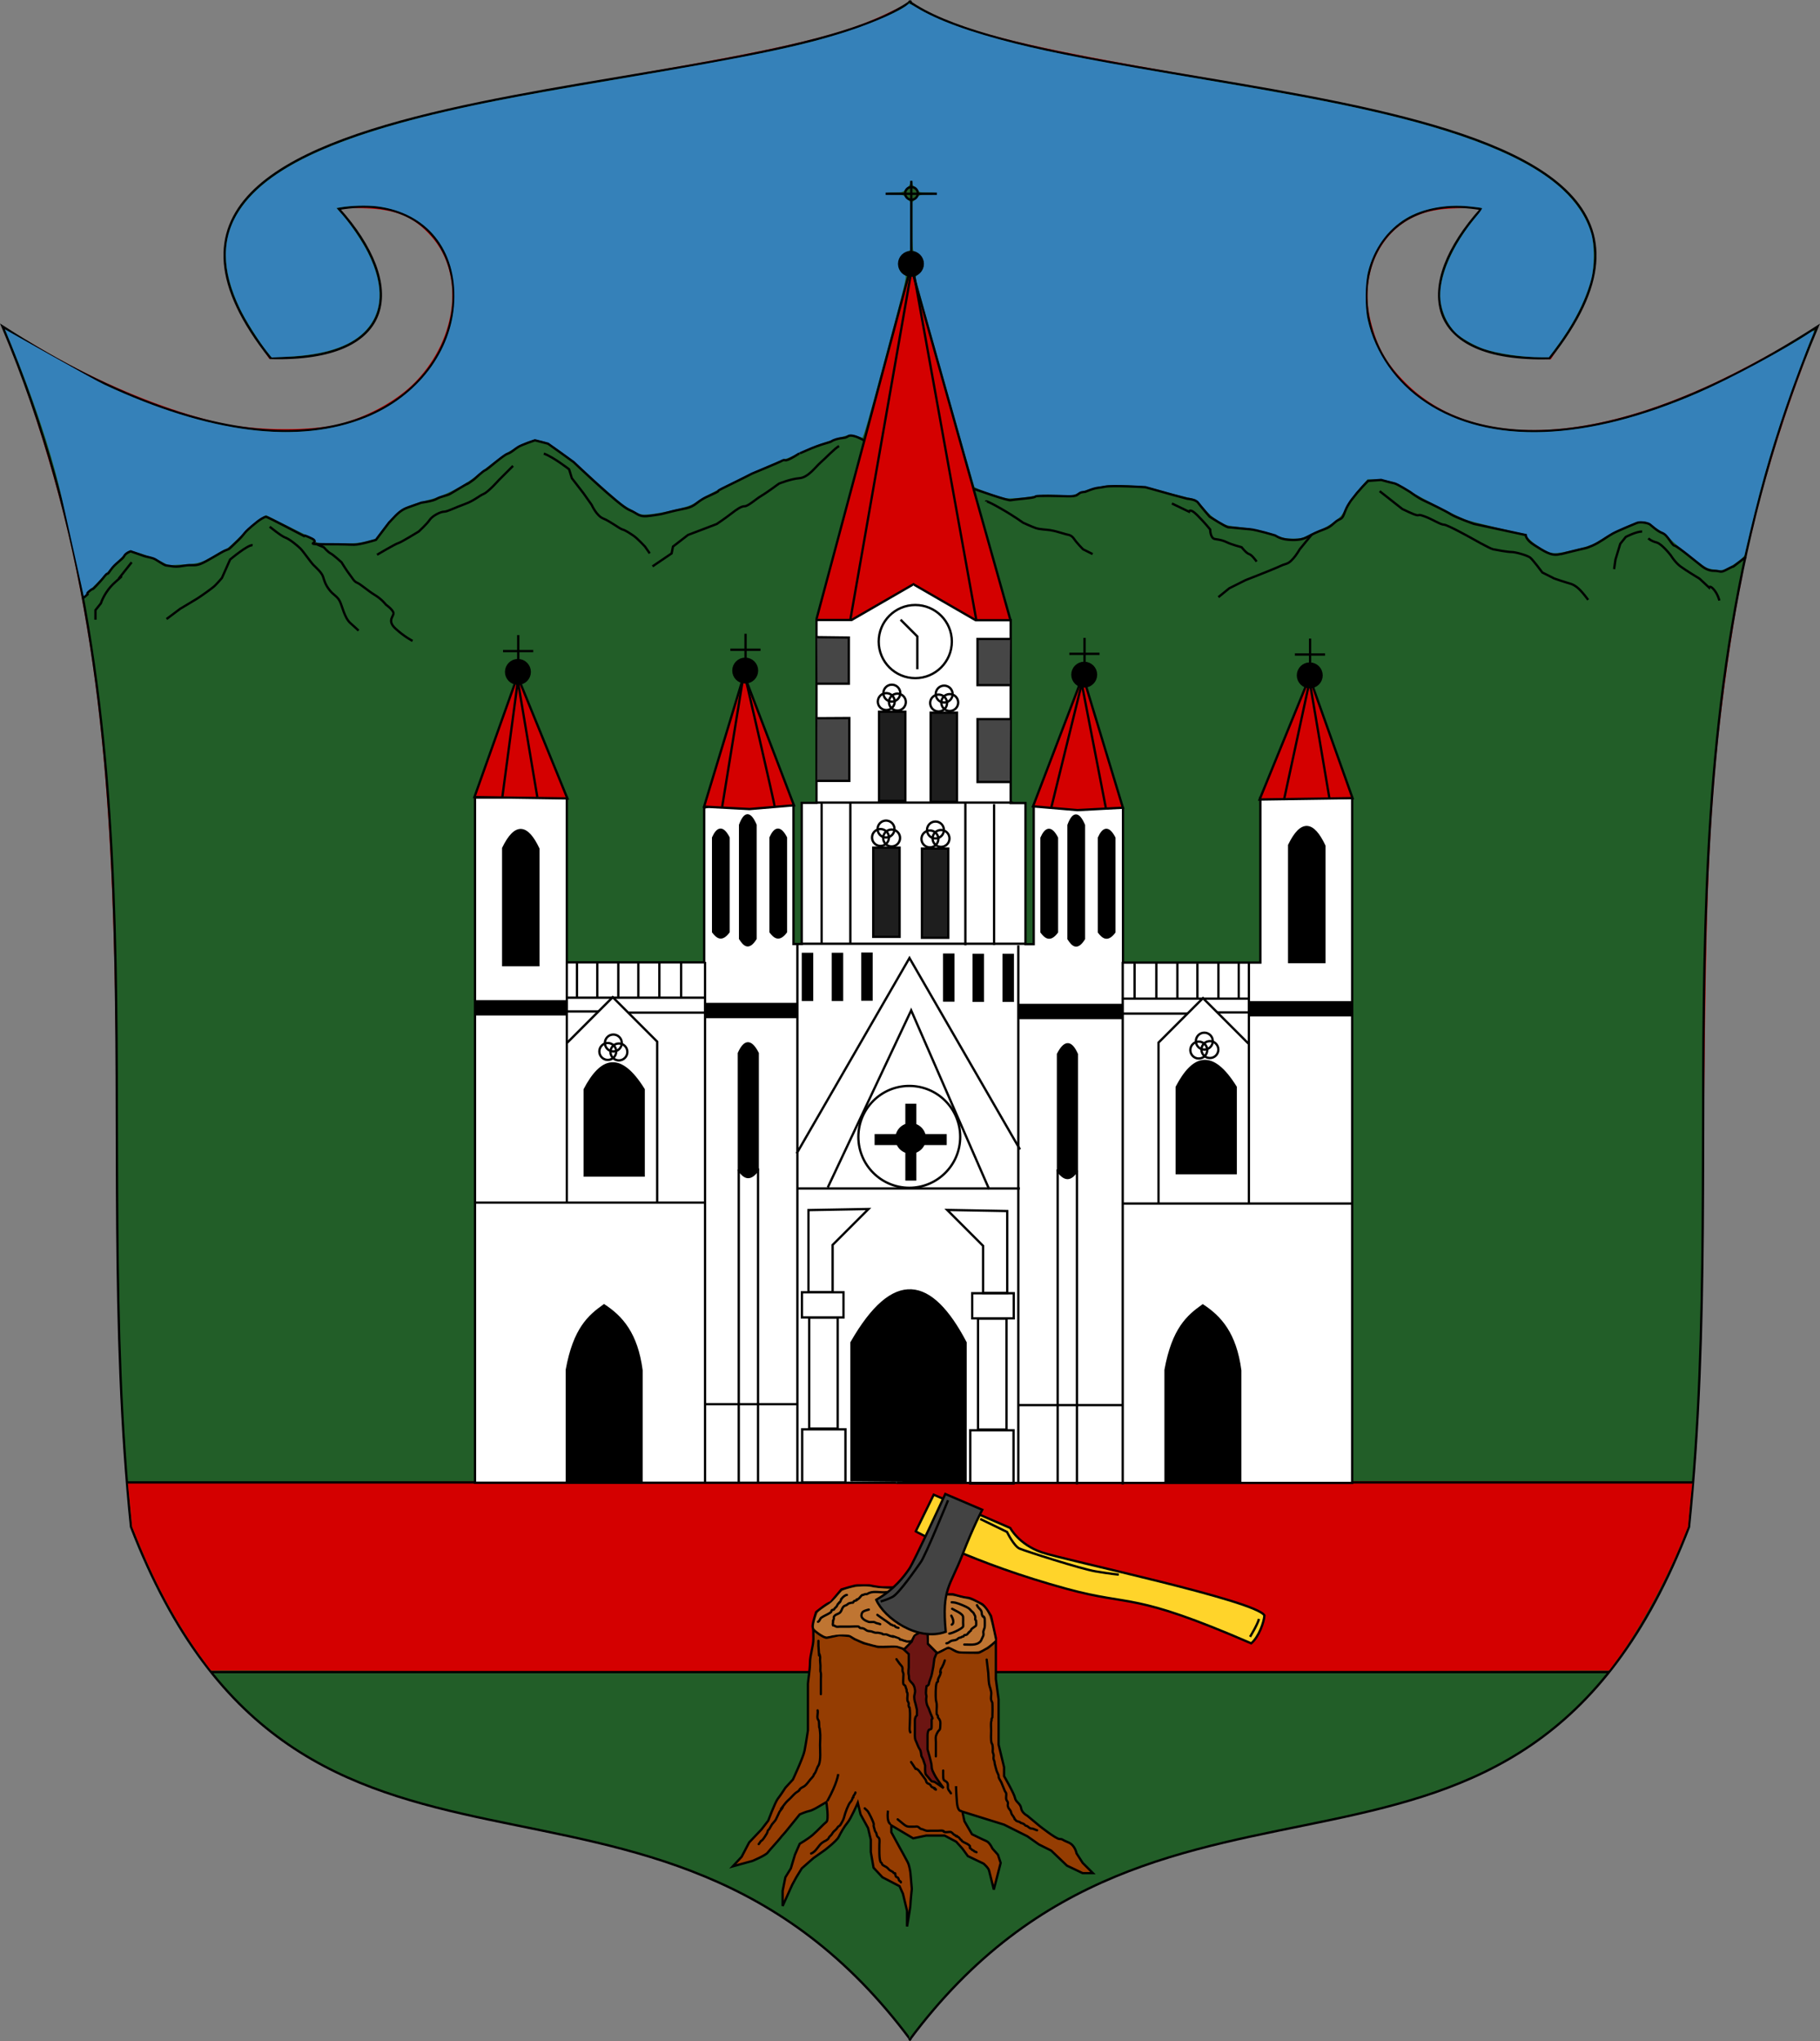 <?xml version="1.0" encoding="UTF-8" standalone="no"?>
<!-- Created with Inkscape (http://www.inkscape.org/) -->

<svg
   width="209.45mm"
   height="234.846mm"
   viewBox="0 0 209.45 234.846"
   version="1.1"
   id="svg5"
   xml:space="preserve"
   inkscape:version="1.2.2 (732a01da63, 2022-12-09)"
   sodipodi:docname="p.svg"
   xmlns:inkscape="http://www.inkscape.org/namespaces/inkscape"
   xmlns:sodipodi="http://sodipodi.sourceforge.net/DTD/sodipodi-0.dtd"
   xmlns="http://www.w3.org/2000/svg"
   xmlns:svg="http://www.w3.org/2000/svg"><rect x="0" y="0" width="209.45" height="234.846" fill="#808080" stroke="none"/><sodipodi:namedview
     id="namedview7"
     pagecolor="#ffffff"
     bordercolor="#000000"
     borderopacity="0.25"
     inkscape:showpageshadow="2"
     inkscape:pageopacity="0.0"
     inkscape:pagecheckerboard="0"
     inkscape:deskcolor="#d1d1d1"
     inkscape:document-units="mm"
     showgrid="false"
     inkscape:zoom="0.35355339"
     inkscape:cx="401.63665"
     inkscape:cy="311.12698"
     inkscape:window-width="1440"
     inkscape:window-height="829"
     inkscape:window-x="-8"
     inkscape:window-y="-8"
     inkscape:window-maximized="1"
     inkscape:current-layer="layer1" /><defs
     id="defs2" /><g
     inkscape:label="Capa 1"
     inkscape:groupmode="layer"
     id="layer1"
     transform="translate(-0.341,-3.341)"><g
       id="g17349"><path
         style="fill:#d40000;fill-opacity:1;fill-rule:evenodd;stroke:none;stroke-width:0.265;stroke-linecap:round;stroke-miterlimit:9;stroke-dasharray:none;paint-order:markers stroke fill;stop-color:#000000"
         d="M 14.663,171.116 C 14.126,164.832 13.773,151.367 13.761,136.719 13.732,101.381 12.503,84.503 8.661,66.705 7.073,59.352 3.774,48.598 1.415,43.09 1.103,42.363 0.932,41.633 1.035,41.468 c 0.102,-0.166 1.636,0.575 3.407,1.645 6.866,4.147 15.22,7.61 21.683,8.986 3.828,0.815 10.418,0.819 13.411,0.008 3.356,-0.91 6.677,-2.794 8.706,-4.938 4.764,-5.037 5.533,-12.302 1.758,-16.591 -2.036,-2.313 -4.042,-3.157 -7.763,-3.266 l -3.047,-0.09 1.367,1.629 c 0.752,0.896 1.773,2.441 2.269,3.433 3.457,6.917 0.144,11.661 -8.515,12.193 L 31.349,44.658 29.897,42.445 c -2.776,-4.23 -3.682,-6.669 -3.664,-9.86 0.046,-8.042 9.487,-13.498 30.718,-17.755 2.395,-0.48 9.398,-1.738 15.562,-2.796 C 90.844,8.888 97.321,7.345 102.315,4.935 l 2.693,-1.3 1.313,0.677 c 5.456,2.814 11.657,4.349 31.095,7.697 6.226,1.072 13.28,2.344 15.675,2.826 17.775,3.577 26.965,7.78 29.848,13.65 1.895,3.859 1.145,8.131 -2.373,13.521 l -1.746,2.674 -3.024,-0.182 c -4.775,-0.288 -7.995,-1.886 -9.427,-4.678 -1.163,-2.268 0.038,-6.809 2.745,-10.386 l 1.671,-2.207 -2.838,0.088 c -2.045,0.064 -3.35,0.311 -4.67,0.887 -4.324,1.886 -6.502,6.979 -5.183,12.125 0.795,3.102 1.775,4.824 4.031,7.079 7.595,7.595 21.216,7.217 37.642,-1.045 2.203,-1.108 5.181,-2.736 6.618,-3.617 1.437,-0.881 2.661,-1.466 2.72,-1.299 0.059,0.166 -0.675,2.391 -1.63,4.944 -2.057,5.494 -4.231,12.589 -5.298,17.287 -0.525,2.312 -1.004,3.598 -1.518,4.074 -0.413,0.383 -0.544,0.557 -0.29,0.386 0.77,-0.52 0.826,-0.07 0.301,2.436 -0.92,4.395 -2.263,13.825 -2.798,19.645 -0.935,10.157 -1.217,18.314 -1.42,41.002 -0.188,21.09 -0.631,37.867 -1.085,41.116 l -0.207,1.48 h -19.637 -19.637 l -0.091,-27.605 c -0.05,-15.183 -0.013,-32.934 0.083,-39.448 l 0.174,-11.843 -2.2,-6.096 c -1.72,-4.767 -2.119,-6.228 -1.829,-6.701 0.533,-0.869 0.457,-1.997 -0.151,-2.23 -0.79,-0.303 -0.626,-1.103 0.261,-1.273 0.778,-0.15 0.778,-0.151 0.024,-0.198 -0.49,-0.031 -0.813,-0.325 -0.91,-0.831 -0.15,-0.778 -0.151,-0.778 -0.198,-0.024 -0.031,0.49 -0.325,0.813 -0.831,0.91 l -0.784,0.151 0.784,0.047 c 0.859,0.052 1.114,1.092 0.268,1.092 -0.693,0 -1.069,1.614 -0.527,2.266 0.349,0.421 -0.031,1.64 -2.066,6.626 l -2.494,6.11 -0.072,9.654 -0.072,9.654 -4.615,0.097 -4.615,0.097 v 1.885 1.885 l 1.306,0.137 c 0.718,0.075 -0.731,0.134 -3.222,0.131 -2.491,-0.003 -3.705,-0.063 -2.7,-0.134 l 1.829,-0.128 v -1.879 -1.879 l -1.829,-0.105 -1.829,-0.105 -0.061,-9.289 -0.061,-9.289 -1.964,-6.476 c -1.782,-5.875 -1.914,-6.526 -1.419,-7.02 0.735,-0.735 0.686,-1.426 -0.152,-2.143 -0.934,-0.8 -0.878,-1.065 0.261,-1.237 l 0.958,-0.145 -0.934,-0.052 c -0.67,-0.037 -0.976,-0.274 -1.085,-0.836 -0.15,-0.778 -0.151,-0.778 -0.198,-0.024 -0.031,0.49 -0.325,0.813 -0.831,0.91 l -0.784,0.151 0.784,0.047 c 0.955,0.058 0.97,0.223 0.12,1.304 -0.535,0.681 -0.596,1.029 -0.313,1.797 0.301,0.815 -0.008,1.88 -2.149,7.396 l -2.5,6.444 0.042,8.307 c 0.034,6.658 -0.048,8.277 -0.409,8.157 -0.348,-0.116 -0.472,-1.987 -0.544,-8.197 -0.093,-8.027 -0.095,-8.047 -0.871,-8.157 -0.591,-0.084 -0.803,-0.378 -0.885,-1.225 -0.104,-1.078 -0.168,-1.119 -1.916,-1.242 l -1.808,-0.127 1.829,-0.064 1.829,-0.064 v -3.291 -3.291 l -1.829,-0.128 -1.829,-0.128 1.829,-0.064 1.829,-0.064 v -1.898 -1.898 l -1.829,-0.128 -1.829,-0.128 1.829,-0.064 1.829,-0.064 v -2.42 -2.42 l -1.829,-0.128 -1.829,-0.128 1.789,-0.064 c 1.686,-0.061 1.798,-0.122 1.936,-1.066 0.085,-0.577 -0.705,-4.009 -1.862,-8.099 -1.105,-3.903 -2.015,-7.225 -2.023,-7.382 -0.008,-0.157 0.339,-0.202 0.77,-0.1 0.572,0.135 0.533,0.078 -0.146,-0.208 -0.734,-0.31 -1.035,-0.801 -1.432,-2.338 -0.277,-1.07 -1.793,-6.527 -3.37,-12.127 -2.623,-9.315 -2.82,-10.228 -2.312,-10.736 0.725,-0.725 0.7,-1.057 -0.142,-1.899 -0.579,-0.579 -0.697,-1.161 -0.697,-3.441 0,-2.982 0.204,-3.367 1.916,-3.617 l 1.045,-0.153 -1.089,-0.052 c -0.599,-0.029 -1.288,-0.291 -1.53,-0.583 -0.385,-0.463 -0.512,-0.467 -1.001,-0.029 -0.308,0.276 -1.03,0.57 -1.605,0.653 l -1.045,0.151 1.062,0.052 c 1.636,0.08 1.898,0.591 1.898,3.696 0,2.43 -0.094,2.866 -0.697,3.242 -0.84,0.525 -0.891,1.23 -0.142,1.979 0.507,0.507 0.344,1.336 -1.899,9.685 -1.349,5.022 -2.609,9.183 -2.799,9.246 -0.19,0.063 -0.264,0.329 -0.164,0.59 0.1,0.261 -1.015,4.968 -2.478,10.459 -1.463,5.492 -2.612,10.402 -2.553,10.911 0.099,0.855 0.247,0.934 1.936,1.031 l 1.829,0.105 v 2.768 2.768 h -1.934 -1.934 l 0.105,1.829 0.105,1.829 1.841,0.106 1.841,0.106 -0.099,3.552 -0.099,3.552 -1.865,0.107 -1.865,0.107 0.14,1.2 c 0.124,1.06 0.047,1.2 -0.661,1.2 h -0.801 v 8.211 c 0,7.633 -0.043,8.203 -0.61,8.094 -0.559,-0.108 -0.615,-0.824 -0.669,-8.557 l -0.059,-8.439 -2.475,-6.496 c -2.243,-5.886 -2.426,-6.551 -1.944,-7.083 0.731,-0.807 0.666,-1.662 -0.165,-2.181 -0.907,-0.566 -0.881,-0.88 0.087,-1.067 0.78,-0.15 0.78,-0.151 0.023,-0.198 -0.546,-0.034 -0.801,-0.317 -0.906,-1.005 l -0.145,-0.958 -0.052,0.934 c -0.037,0.67 -0.274,0.976 -0.836,1.085 l -0.784,0.151 0.784,0.047 c 0.887,0.054 1.052,0.663 0.261,0.966 -0.591,0.227 -0.706,1.893 -0.168,2.431 0.24,0.24 -0.333,2.59 -1.782,7.297 l -2.136,6.943 0.127,11.495 c 0.07,6.322 0.081,10.437 0.024,9.144 l -0.103,-2.351 h -1.186 -1.186 l -0.126,2.003 -0.126,2.003 -0.066,-2.003 -0.066,-2.003 -1.132,-0.024 c -0.623,-0.013 -3.562,-0.006 -6.531,0.017 l -5.399,0.041 0.092,-9.683 0.092,-9.683 -2.611,-6.388 c -2.308,-5.646 -2.551,-6.448 -2.095,-6.904 0.707,-0.707 0.648,-1.406 -0.18,-2.115 -0.899,-0.77 -0.879,-1.055 0.087,-1.241 0.778,-0.15 0.778,-0.151 0.024,-0.198 -0.49,-0.031 -0.813,-0.325 -0.91,-0.831 -0.15,-0.778 -0.151,-0.778 -0.198,-0.024 -0.031,0.49 -0.325,0.813 -0.831,0.91 l -0.784,0.151 0.784,0.047 c 0.962,0.058 0.972,0.221 0.082,1.352 -0.641,0.815 -0.656,0.962 -0.174,1.697 0.492,0.751 0.387,1.2 -1.583,6.726 l -2.111,5.92 0.025,39.897 0.025,39.897 H 35.055 14.894 L 14.663,171.116 Z M 135.674,116.167 c 0,-1.896 -0.011,-1.916 -1.045,-1.916 -1.034,0 -1.045,0.019 -1.045,1.916 0,1.896 0.011,1.916 1.045,1.916 1.034,0 1.045,-0.019 1.045,-1.916 z M 97.706,89.694 V 86.385 h -1.742 -1.742 v 3.309 3.309 h 1.742 1.742 z m 0,-10.276 V 76.98 h -1.742 -1.742 v 2.438 2.438 h 1.742 1.742 z M 47.547,76.872 c 0,-0.06 -0.509,-0.463 -1.132,-0.896 l -1.132,-0.788 0.977,0.896 c 0.902,0.827 1.287,1.063 1.287,0.788 z m -6.679,-1.935 c -0.446,-0.549 -0.876,-0.941 -0.957,-0.869 -0.147,0.13 1.366,1.869 1.627,1.869 0.077,0 -0.225,-0.45 -0.67,-0.999 z M 22.467,72.56 c 0,-0.251 -2.12,1.082 -2.552,1.606 -0.225,0.272 0.258,0.055 1.072,-0.482 0.814,-0.537 1.48,-1.043 1.48,-1.124 z m 22.479,0.317 -0.997,-0.947 0.841,1.086 c 0.462,0.597 0.911,1.024 0.997,0.947 0.086,-0.076 -0.293,-0.565 -0.841,-1.086 z m -5.625,-0.625 c -0.361,-0.505 -0.97,-1.421 -1.353,-2.035 -1.051,-1.685 -3.342,-4.375 -4.046,-4.752 -0.343,-0.184 0.169,0.491 1.137,1.499 0.968,1.008 2.066,2.381 2.44,3.051 0.942,1.69 2.185,3.428 2.346,3.28 0.074,-0.068 -0.161,-0.537 -0.522,-1.042 z M 14.369,69.673 c 0.623,-0.664 1.132,-1.339 1.132,-1.499 0,-0.16 -0.784,0.605 -1.742,1.699 -0.958,1.095 -1.741,2.162 -1.739,2.371 0.001,0.21 0.276,-0.012 0.61,-0.492 0.334,-0.48 1.117,-1.416 1.739,-2.081 z m -1.48,-0.356 c 1.524,-1.533 2.692,-2.787 2.596,-2.787 -0.096,0 -1.421,1.254 -2.944,2.787 -1.524,1.533 -2.692,2.787 -2.596,2.787 0.096,0 1.421,-1.254 2.944,-2.787 z m 29.973,1.984 c -0.565,-0.42 -1.488,-1.235 -2.051,-1.809 -0.859,-0.877 -0.932,-0.905 -0.452,-0.174 0.516,0.787 2.929,2.766 3.357,2.753 0.096,-0.003 -0.288,-0.349 -0.854,-0.769 z m 98.43,0.194 c 0.433,-0.552 0.421,-0.565 -0.132,-0.132 -0.58,0.455 -0.765,0.741 -0.478,0.741 0.072,0 0.347,-0.274 0.61,-0.61 z m 41.755,0.489 c 0,-0.066 -0.353,-0.419 -0.784,-0.784 l -0.784,-0.664 0.664,0.784 c 0.624,0.737 0.904,0.942 0.904,0.664 z M 26.636,68.547 c -0.006,-0.247 -0.183,-0.135 -0.394,0.248 -0.211,0.383 -0.794,1.174 -1.296,1.757 -0.508,0.591 -0.333,0.481 0.394,-0.248 0.718,-0.719 1.301,-1.51 1.296,-1.757 z m 171.388,3.075 c 0,-0.073 -1.293,-1.11 -2.874,-2.305 -1.581,-1.194 -2.56,-1.853 -2.177,-1.463 0.617,0.628 4.741,3.859 4.964,3.889 0.048,0.006 0.087,-0.048 0.087,-0.121 z M 179.911,69.969 c -0.862,-0.381 -2.105,-1.193 -2.763,-1.804 l -1.195,-1.112 0.847,1.106 c 0.761,0.994 3.439,2.55 4.33,2.516 0.192,-0.007 -0.357,-0.325 -1.219,-0.705 z m -34.833,-0.304 c 0.287,-0.186 0.366,-0.338 0.174,-0.338 -0.192,0 -0.583,0.152 -0.871,0.338 -0.287,0.186 -0.366,0.338 -0.174,0.338 0.192,0 0.583,-0.152 0.871,-0.338 z m 1.742,-0.697 c 0.287,-0.186 0.366,-0.338 0.174,-0.338 -0.192,0 -0.583,0.152 -0.871,0.338 -0.287,0.186 -0.366,0.338 -0.174,0.338 0.192,0 0.583,-0.152 0.871,-0.338 z m 51.806,0.138 c -0.116,-0.116 -0.416,-0.128 -0.668,-0.027 -0.278,0.111 -0.195,0.194 0.21,0.21 0.367,0.015 0.573,-0.067 0.457,-0.183 z m -1.676,-0.245 c -0.08,-0.059 -0.851,-0.622 -1.713,-1.252 l -1.567,-1.145 1.393,1.247 c 0.766,0.686 1.537,1.249 1.713,1.252 0.176,0.003 0.254,-0.043 0.174,-0.102 z M 22.386,68.372 c -0.523,-0.079 -1.464,-0.081 -2.09,-0.004 -0.626,0.078 -0.198,0.143 0.952,0.145 1.149,0.002 1.662,-0.061 1.138,-0.141 z m 126.117,-0.068 c 0.896,-0.48 3.129,-3.698 2.361,-3.403 -0.34,0.13 -0.801,0.239 -1.025,0.242 -0.252,0.003 -0.221,0.123 0.081,0.314 0.401,0.254 0.35,0.484 -0.29,1.301 -0.428,0.546 -1.118,1.183 -1.533,1.415 -0.868,0.487 -0.488,0.609 0.406,0.131 z M 18.482,67.739 c -0.372,-0.281 -0.92,-0.504 -1.219,-0.496 -0.299,0.009 -0.073,0.231 0.502,0.494 1.366,0.626 1.543,0.626 0.717,0.001 z m 21.402,0.402 c 0,-0.072 -0.274,-0.347 -0.61,-0.61 -0.552,-0.433 -0.565,-0.421 -0.132,0.132 0.455,0.58 0.741,0.765 0.741,0.478 z M 28.45,64.919 c 1.087,-1.029 2.151,-1.871 2.363,-1.871 0.212,0 1.164,0.395 2.116,0.877 0.952,0.482 1.73,0.798 1.73,0.703 0,-0.239 -3.368,-1.928 -3.846,-1.928 -0.212,0 -1.275,0.842 -2.363,1.871 -1.087,1.029 -2.486,2.131 -3.109,2.447 -0.623,0.317 -1.132,0.654 -1.132,0.75 0,0.48 2.494,-1.196 4.241,-2.849 z m 0.984,1.023 c 0,-0.251 -2.12,1.082 -2.552,1.606 -0.225,0.272 0.258,0.055 1.072,-0.482 0.814,-0.537 1.48,-1.043 1.48,-1.124 z M 145.079,67.773 c 0,-0.083 -0.509,-0.488 -1.132,-0.9 l -1.132,-0.749 1.045,0.898 c 1.072,0.921 1.219,1.012 1.219,0.751 z m 41.341,-0.612 c -0.111,-0.278 -0.194,-0.195 -0.21,0.21 -0.015,0.367 0.067,0.573 0.183,0.457 0.116,-0.116 0.128,-0.416 0.028,-0.668 z M 38.156,66.722 c -0.357,-0.431 -0.093,-0.524 1.786,-0.63 l 2.205,-0.124 -2.63,-0.067 c -1.552,-0.04 -2.81,-0.246 -3.069,-0.503 -0.352,-0.349 -0.393,-0.315 -0.207,0.174 0.128,0.335 0.431,0.61 0.675,0.61 0.243,0 0.638,0.235 0.876,0.522 0.238,0.287 0.512,0.522 0.608,0.522 0.096,0 -0.015,-0.227 -0.245,-0.505 z m 40.698,-1.178 0.912,-0.813 -1.132,0.749 c -0.623,0.412 -1.12,1.013 -1.105,1.335 0.022,0.478 0.063,0.49 0.22,0.063 0.106,-0.287 0.603,-0.888 1.105,-1.335 z m 45.915,0.464 c -0.651,-0.671 -1.291,-1.219 -1.422,-1.219 -0.131,0 0.311,0.549 0.981,1.219 0.671,0.671 1.31,1.219 1.422,1.219 0.111,0 -0.33,-0.549 -0.981,-1.219 z m 50.867,1.009 c -0.116,-0.116 -0.416,-0.128 -0.668,-0.027 -0.278,0.111 -0.195,0.194 0.21,0.21 0.367,0.015 0.573,-0.067 0.457,-0.183 z m 4.536,-0.03 c -0.335,-0.088 -0.884,-0.088 -1.219,0 -0.335,0.088 -0.061,0.159 0.61,0.159 0.671,0 0.945,-0.072 0.61,-0.159 z M 47.895,64.951 c 0,-0.096 -0.784,0.223 -1.742,0.708 -0.958,0.485 -1.742,0.961 -1.742,1.057 0,0.096 0.784,-0.223 1.742,-0.708 0.958,-0.485 1.742,-0.961 1.742,-1.057 z m 26.777,1.318 c -0.692,-0.882 -1.384,-1.425 -2.568,-2.015 -0.575,-0.286 -0.742,-0.322 -0.373,-0.08 0.37,0.242 1.232,0.946 1.916,1.563 1.396,1.26 1.734,1.436 1.025,0.532 z m 99.063,0.381 c -0.236,-0.095 -0.706,-0.101 -1.045,-0.013 -0.339,0.088 -0.146,0.166 0.429,0.173 0.575,0.007 0.852,-0.065 0.616,-0.161 z m 8.172,0.018 c -0.116,-0.116 -0.416,-0.128 -0.668,-0.027 -0.278,0.111 -0.195,0.194 0.21,0.21 0.367,0.015 0.573,-0.067 0.457,-0.183 z M 192.275,66.528 c -0.119,-0.193 -0.716,-0.605 -1.327,-0.915 -1.262,-0.642 -1.064,-0.318 0.368,0.599 1.155,0.74 1.238,0.768 0.959,0.316 z m -8.167,-0.529 c 0.565,-0.292 1.028,-0.61 1.028,-0.706 0,-0.096 -0.431,0.043 -0.958,0.309 -0.527,0.266 -1.193,0.571 -1.48,0.678 -0.351,0.131 -0.374,0.203 -0.07,0.222 0.249,0.015 0.915,-0.212 1.48,-0.504 z m 3.296,-0.514 0.693,-0.871 -0.784,0.664 c -0.431,0.365 -0.784,0.822 -0.784,1.016 0,0.194 0.041,0.287 0.091,0.207 0.05,-0.08 0.403,-0.537 0.784,-1.016 z m 6.092,0.936 c 0,-0.06 -0.509,-0.569 -1.132,-1.132 l -1.132,-1.023 1.023,1.132 c 0.954,1.055 1.241,1.292 1.241,1.023 z m -149.406,-1.546 0.844,-0.958 -0.871,0.739 c -0.479,0.407 -1.106,0.825 -1.393,0.93 -0.447,0.164 -0.444,0.195 0.026,0.218 0.302,0.015 0.929,-0.404 1.393,-0.93 z m 126.417,0.79 c 0,-0.211 -3.363,-1.928 -3.733,-1.905 -0.15,0.009 0.589,0.472 1.643,1.029 2.138,1.13 2.09,1.109 2.09,0.877 z m -30.217,-0.411 c -0.239,-0.097 -0.435,-0.367 -0.435,-0.601 0,-0.9 -3.891,-3.753 -4.41,-3.234 -0.077,0.077 0.374,0.344 1.003,0.592 1.427,0.564 2.692,1.666 3.087,2.69 0.167,0.431 0.503,0.771 0.747,0.756 0.349,-0.022 0.351,-0.065 0.009,-0.203 z m 7.75,-0.118 c -0.958,-0.411 -1.508,-0.411 -0.871,0 0.287,0.186 0.758,0.329 1.045,0.319 0.345,-0.013 0.285,-0.121 -0.174,-0.319 z M 32.917,64.975 c 0,-0.089 -0.353,-0.333 -0.784,-0.542 -0.753,-0.365 -0.757,-0.358 -0.108,0.162 0.711,0.569 0.891,0.646 0.891,0.38 z m 154.28,-0.756 c 0.478,-0.418 -0.656,-0.03 -1.211,0.415 -0.638,0.511 -0.626,0.518 0.195,0.127 0.479,-0.228 0.936,-0.472 1.016,-0.542 z M 51.378,62.392 c 0.63,-0.25 0.699,-0.352 0.248,-0.367 -0.343,-0.012 -1.212,0.566 -1.931,1.284 -0.719,0.718 -0.831,0.884 -0.248,0.368 0.583,-0.516 1.452,-1.094 1.931,-1.284 z m 71.313,2.187 c -0.116,-0.116 -0.416,-0.128 -0.668,-0.027 -0.278,0.111 -0.195,0.194 0.21,0.21 0.367,0.015 0.573,-0.067 0.457,-0.183 z m 23.686,0 c -0.116,-0.116 -0.416,-0.128 -0.668,-0.027 -0.278,0.111 -0.195,0.194 0.21,0.21 0.367,0.015 0.573,-0.067 0.457,-0.183 z m 28.563,0 c -0.116,-0.116 -0.416,-0.128 -0.668,-0.027 -0.278,0.111 -0.195,0.194 0.21,0.21 0.367,0.015 0.573,-0.067 0.457,-0.183 z m 14.281,0 c -0.116,-0.116 -0.416,-0.128 -0.668,-0.027 -0.278,0.111 -0.195,0.194 0.21,0.21 0.367,0.015 0.573,-0.067 0.457,-0.183 z M 82.031,64.092 c 0.287,-0.186 0.366,-0.338 0.174,-0.338 -0.192,0 -0.583,0.152 -0.871,0.338 -0.287,0.186 -0.366,0.338 -0.174,0.338 0.192,0 0.583,-0.152 0.871,-0.338 z m 39.106,0.12 c -0.236,-0.095 -0.706,-0.101 -1.045,-0.013 -0.339,0.088 -0.146,0.166 0.429,0.173 0.575,0.007 0.852,-0.065 0.616,-0.161 z m 23.506,-0.012 c -0.335,-0.088 -0.884,-0.088 -1.219,0 -0.335,0.088 -0.061,0.159 0.61,0.159 0.671,0 0.945,-0.072 0.61,-0.159 z m 8.619,-0.104 c 0.122,-0.197 -0.018,-0.256 -0.328,-0.137 -0.603,0.232 -0.714,0.481 -0.213,0.481 0.18,0 0.424,-0.155 0.541,-0.344 z m 20.118,0.114 c -0.239,-0.097 -0.631,-0.097 -0.871,0 -0.239,0.097 -0.043,0.176 0.435,0.176 0.479,0 0.675,-0.079 0.435,-0.176 z m 17.329,-0.292 c -0.239,-0.288 -0.923,-0.499 -1.523,-0.47 l -1.089,0.052 1.045,0.149 c 0.575,0.082 1.194,0.293 1.376,0.47 0.529,0.514 0.666,0.371 0.192,-0.201 z m -71.436,0.06 c -0.579,-0.454 -2.758,-1.652 -2.758,-1.516 0,0.237 2.196,1.617 2.583,1.624 0.176,0.003 0.254,-0.045 0.174,-0.108 z m 52.532,-0.097 c -0.116,-0.116 -0.416,-0.128 -0.668,-0.027 -0.278,0.111 -0.195,0.194 0.21,0.21 0.367,0.015 0.573,-0.067 0.457,-0.183 z M 70.693,63.478 c -1.813,-1.46 -2.08,-1.624 -1.126,-0.691 0.539,0.527 1.087,0.958 1.219,0.958 0.131,0 0.089,-0.12 -0.093,-0.266 z M 84.319,62.661 c 0.13,-0.21 -0.175,-0.113 -0.677,0.216 -0.503,0.329 -0.914,0.665 -0.914,0.745 0,0.252 1.342,-0.559 1.591,-0.961 z m 56.388,0.817 c -1.813,-1.46 -2.08,-1.624 -1.126,-0.691 0.539,0.527 1.087,0.958 1.219,0.958 0.131,0 0.089,-0.12 -0.093,-0.266 z m 13.951,-0.43 c 0.347,-0.383 0.552,-0.697 0.456,-0.697 -0.096,0 -0.458,0.313 -0.805,0.697 -0.347,0.383 -0.552,0.697 -0.456,0.697 0.096,0 0.458,-0.313 0.805,-0.697 z m 10.972,0.174 c -0.479,-0.274 -1.028,-0.498 -1.219,-0.498 -0.192,0 0.043,0.224 0.522,0.498 0.479,0.274 1.028,0.498 1.219,0.498 0.192,0 -0.043,-0.224 -0.522,-0.498 z m 3.454,0.056 c -0.502,-0.41 -7.037,-3.676 -6.721,-3.359 0.473,0.474 6.097,3.453 6.547,3.467 0.176,0.006 0.254,-0.043 0.174,-0.108 z M 48.077,61.372 c -0.169,-0.169 -2.19,0.912 -2.428,1.298 -0.11,0.178 0.418,-0.014 1.173,-0.428 0.755,-0.414 1.32,-0.805 1.256,-0.87 z M 72.975,61.959 c -0.671,-0.406 -2.37,-1.777 -3.777,-3.047 -1.407,-1.27 -2.974,-2.597 -3.483,-2.95 l -0.925,-0.641 0.917,0.816 c 0.504,0.449 2.072,1.847 3.483,3.107 2.788,2.489 4.09,3.457 4.647,3.455 0.197,-7.94e-4 -0.191,-0.333 -0.861,-0.739 z m 3.57,0.51 c -0.239,-0.097 -0.631,-0.097 -0.871,0 -0.239,0.097 -0.044,0.176 0.435,0.176 0.479,0 0.675,-0.079 0.435,-0.176 z m 87.249,0.02 c -0.116,-0.116 -0.416,-0.128 -0.668,-0.027 -0.278,0.111 -0.195,0.194 0.21,0.21 0.367,0.015 0.573,-0.067 0.457,-0.183 z M 78.105,62.14 c -0.116,-0.116 -0.416,-0.128 -0.668,-0.027 -0.278,0.111 -0.195,0.194 0.21,0.21 0.367,0.015 0.573,-0.067 0.457,-0.183 z m 38.062,0.045 c 0,-0.091 -0.47,-0.408 -1.045,-0.706 -1.31,-0.677 -1.389,-0.383 -0.087,0.323 1.095,0.594 1.132,0.606 1.132,0.382 z M 53.817,61.48 c 0.479,-0.274 0.714,-0.498 0.522,-0.498 -0.192,0 -0.74,0.224 -1.219,0.498 -0.479,0.274 -0.714,0.498 -0.522,0.498 0.192,0 0.74,-0.224 1.219,-0.498 z m 25.682,0.312 c -0.116,-0.116 -0.416,-0.128 -0.668,-0.027 -0.278,0.111 -0.195,0.194 0.21,0.21 0.367,0.015 0.573,-0.067 0.457,-0.183 z m 79.528,-2.959 1.552,-0.209 -1.453,-0.052 c -1.303,-0.047 -1.582,0.098 -2.7,1.404 -0.685,0.801 -1.246,1.597 -1.246,1.769 0,0.172 0.516,-0.366 1.147,-1.195 0.969,-1.274 1.388,-1.54 2.7,-1.716 z m 2.772,3.037 c 0,-0.073 -0.588,-0.555 -1.306,-1.07 l -1.306,-0.937 1.206,1.07 c 1.188,1.054 1.406,1.2 1.406,0.937 z M 81.335,60.759 c 0,-0.096 -0.313,-0.006 -0.697,0.199 -0.383,0.205 -0.697,0.451 -0.697,0.547 0,0.096 0.313,0.006 0.697,-0.199 0.383,-0.205 0.697,-0.451 0.697,-0.547 z m 5.97,0.178 0.822,-0.717 -1.045,0.612 c -1.375,0.805 -1.396,0.823 -0.967,0.823 0.202,0 0.738,-0.323 1.19,-0.717 z m -37.762,0.159 c -0.116,-0.116 -0.416,-0.128 -0.668,-0.027 -0.278,0.111 -0.195,0.194 0.21,0.21 0.367,0.015 0.573,-0.067 0.457,-0.183 z m 17.822,-1.357 c -0.619,-0.862 -1.187,-1.567 -1.261,-1.567 -0.185,0 0.216,0.655 1.228,2.003 1.29,1.718 1.317,1.353 0.033,-0.435 z m -9.239,-1.276 c 0.741,-0.735 1.198,-1.336 1.015,-1.336 -0.183,0 -0.867,0.588 -1.521,1.306 -0.654,0.718 -1.581,1.592 -2.06,1.942 -0.86,0.628 -0.857,0.628 0.174,0.03 0.575,-0.333 1.651,-1.207 2.392,-1.942 z m 60.452,2.369 c -0.08,-0.069 -1.086,-0.211 -2.235,-0.315 -1.262,-0.114 -1.814,-0.074 -1.393,0.102 0.671,0.28 3.925,0.471 3.628,0.214 z m 19.093,-0.084 c -0.116,-0.116 -0.416,-0.128 -0.668,-0.027 -0.278,0.111 -0.195,0.194 0.21,0.21 0.367,0.015 0.573,-0.067 0.457,-0.183 z m -14.623,-0.392 c -0.718,-0.075 -1.894,-0.075 -2.612,0 -0.718,0.075 -0.131,0.137 1.306,0.137 1.437,0 2.025,-0.061 1.306,-0.137 z m 13.229,0.043 c -0.116,-0.116 -0.416,-0.128 -0.668,-0.027 -0.278,0.111 -0.195,0.194 0.21,0.21 0.367,0.015 0.573,-0.067 0.457,-0.183 z M 54.165,59.017 c 0,-0.096 -0.313,-0.006 -0.697,0.199 -0.383,0.205 -0.697,0.451 -0.697,0.547 0,0.096 0.313,0.006 0.697,-0.199 0.383,-0.205 0.697,-0.451 0.697,-0.547 z m 33.289,-1.461 c -0.156,-0.156 -4.378,1.95 -4.378,2.184 0,0.091 1.014,-0.334 2.253,-0.945 1.239,-0.611 2.195,-1.168 2.125,-1.239 z m 38.72,2.146 c -0.116,-0.116 -0.416,-0.128 -0.668,-0.027 -0.278,0.111 -0.195,0.194 0.21,0.21 0.367,0.015 0.573,-0.067 0.457,-0.183 z m 7.663,0 c -0.116,-0.116 -0.416,-0.128 -0.668,-0.027 -0.278,0.111 -0.195,0.194 0.21,0.21 0.367,0.015 0.573,-0.067 0.457,-0.183 z M 131.243,59.31 c -0.808,-0.073 -2.219,-0.074 -3.135,-0.002 -0.916,0.072 -0.254,0.132 1.47,0.133 1.724,0.001 2.474,-0.058 1.665,-0.131 z m 30.381,-0.094 c -0.118,-0.192 -0.402,-0.346 -0.63,-0.343 -0.249,0.003 -0.206,0.14 0.108,0.343 0.669,0.432 0.79,0.432 0.522,0 z M 59.051,55.584 c 1.04,-0.685 1.763,-1.245 1.609,-1.245 -0.427,0 -3.724,2.26 -5.102,3.497 l -1.219,1.094 1.411,-1.051 c 0.776,-0.578 2.262,-1.611 3.301,-2.296 z m 32.29,3.073 c -0.116,-0.116 -0.416,-0.128 -0.668,-0.027 -0.278,0.111 -0.195,0.194 0.21,0.21 0.367,0.015 0.573,-0.067 0.457,-0.183 z m 3.36,-1.967 c 1.374,-1.387 1.43,-1.476 0.231,-0.366 -0.869,0.805 -1.972,1.618 -2.451,1.807 -0.657,0.259 -0.714,0.349 -0.231,0.366 0.352,0.012 1.455,-0.801 2.451,-1.807 z m -29.217,0.207 c -0.383,-0.286 -1.01,-0.669 -1.393,-0.852 -0.448,-0.214 -0.392,-0.111 0.155,0.287 0.468,0.341 1.017,0.8 1.219,1.02 0.202,0.22 0.446,0.325 0.542,0.233 0.095,-0.092 -0.14,-0.401 -0.522,-0.687 z m 23.861,0.054 c 0.479,-0.274 0.714,-0.498 0.522,-0.498 -0.192,0 -0.74,0.224 -1.219,0.498 -0.479,0.274 -0.714,0.498 -0.522,0.498 0.192,0 0.74,-0.224 1.219,-0.498 z m 2.244,-0.838 c 0.107,-0.174 -0.119,-0.234 -0.502,-0.134 -0.813,0.213 -0.916,0.449 -0.195,0.449 0.276,0 0.59,-0.142 0.697,-0.316 z M 64.266,54.862 c -0.238,-0.287 -0.601,-0.522 -0.806,-0.522 -0.205,0 -0.068,0.23 0.304,0.511 0.874,0.661 1.044,0.665 0.502,0.011 z m 29.791,-0.107 c -0.107,-0.107 -0.388,-2.22e-4 -0.625,0.238 -0.341,0.344 -0.301,0.384 0.195,0.195 0.344,-0.131 0.537,-0.326 0.43,-0.433 z m -31.439,-0.644 c -0.236,-0.095 -0.706,-0.101 -1.045,-0.013 -0.339,0.088 -0.146,0.166 0.429,0.173 0.575,0.007 0.852,-0.065 0.616,-0.161 z m 35.61,-0.522 c 0.47,-0.201 0.3,-0.228 -0.522,-0.082 -0.671,0.119 -1.454,0.357 -1.742,0.529 -0.618,0.371 1.187,0.015 2.264,-0.447 z"
         id="path14142" /><g
         id="g490"
         style="fill:#225e28;fill-opacity:1"><path
           style="fill:#225e28;fill-opacity:1;stroke:#000000;stroke-width:0.265px;stroke-linecap:butt;stroke-linejoin:miter;stroke-opacity:1"
           d="M 105.228,3.448 C 87.784,15.927 4.685,10.782 31.462,44.53 46.148,44.93 47.161,36.092 39.327,27.372 64.436,23.028 54.986,75.883 0.629,40.9 20.048,86.94 10.673,132.979 15.416,179.018 c 19.576,50.773 60.225,19.344 89.745,59.07"
           id="path368"
           sodipodi:nodetypes="cccccc" /><path
           style="fill:#225e28;fill-opacity:1;stroke:#000000;stroke-width:0.265px;stroke-linecap:butt;stroke-linejoin:miter;stroke-opacity:1"
           d="M 104.904,3.469 C 122.348,15.947 205.447,10.802 178.67,44.55 163.985,44.951 162.971,36.113 170.805,27.392 145.697,23.049 155.146,75.904 209.503,40.921 190.084,86.96 199.459,132.999 194.716,179.039 175.14,229.812 134.491,198.383 104.971,238.108"
           id="path368-5"
           sodipodi:nodetypes="cccccc" /></g><path
         style="fill:#3581b9;fill-opacity:1;fill-rule:evenodd;stroke:none;stroke-width:0.265;stroke-linecap:round;stroke-miterlimit:9;stroke-dasharray:none;paint-order:markers stroke fill;stop-color:#000000"
         d="M 7.511,60.862 C 5.452,51.634 0.889,41.234 0.909,41.234 c 0.02,0 10.208,5.788 11.441,6.362 12.103,5.639 22.394,6.928 30.12,3.772 C 48.408,48.943 52.349,43.764 52.614,38.038 52.89,32.078 49.465,27.834 43.781,27.092 42.652,26.945 40.68,26.992 39.543,27.193 l -0.482,0.085 0.702,0.8 c 0.97,1.105 2.276,3.048 2.94,4.372 1.898,3.789 1.741,6.947 -0.454,9.113 -1.722,1.7 -4.623,2.623 -8.895,2.831 l -1.743,0.085 -0.523,-0.657 C 30.102,42.583 28.605,40.209 27.955,38.855 25.812,34.383 25.791,30.752 27.89,27.544 31.408,22.17 40.634,18.244 57.574,14.914 60.785,14.282 63.981,13.713 71.178,12.49 87.28,9.755 92.669,8.634 97.897,6.934 100.885,5.963 104.151,4.513 104.787,3.877 c 0.157,-0.157 0.284,-0.116 1.021,0.332 2.431,1.479 6.179,2.841 11.433,4.155 4.407,1.102 9.748,2.117 22.414,4.259 8.205,1.388 12.883,2.261 17.241,3.218 11.715,2.573 19.251,5.582 23.247,9.283 1.645,1.523 2.734,3.182 3.313,5.048 0.395,1.272 0.395,3.884 0,5.334 -0.703,2.585 -2.125,5.304 -4.247,8.12 l -0.626,0.831 -0.807,-0.002 c -2.263,-0.005 -5.115,-0.421 -6.71,-0.977 -0.878,-0.306 -2.169,-1.001 -2.829,-1.524 -1.11,-0.879 -1.937,-2.457 -2.119,-4.045 -0.293,-2.561 1.317,-6.33 4.131,-9.671 0.41,-0.487 0.699,-0.915 0.641,-0.95 -0.058,-0.036 -0.759,-0.129 -1.559,-0.207 -2.589,-0.253 -5.311,0.272 -7.149,1.378 -2.161,1.3 -3.733,3.495 -4.4,6.145 -0.336,1.335 -0.361,4.13 -0.049,5.505 0.883,3.887 3.259,7.273 6.715,9.574 7.333,4.881 18.465,4.468 31.362,-1.164 3.642,-1.591 10.101,-5.063 12.744,-6.851 0.584,-0.395 0.654,-0.367 0.422,0.172 -0.672,1.561 -2.301,5.911 -3.142,8.393 -1.963,5.794 -3.024,9.6 -4.722,16.946 -0.068,0.293 -1.003,1.015 -1.912,1.476 -0.578,0.293 -0.734,0.32 -1.404,0.243 -0.414,-0.047 -0.892,-0.157 -1.062,-0.244 -0.644,-0.331 -3.421,-2.525 -4.187,-3.308 -0.44,-0.45 -0.856,-0.819 -0.924,-0.82 -0.068,-7.94e-4 -0.448,-0.247 -0.846,-0.547 -1.122,-0.847 -1.481,-0.855 -3.317,-0.073 -0.823,0.35 -1.914,0.904 -2.423,1.23 -1.387,0.887 -1.59,0.971 -3.455,1.433 -1.84,0.455 -2.491,0.514 -3.038,0.275 -1.082,-0.473 -2.499,-1.554 -2.499,-1.906 0,-0.088 -0.025,-0.16 -0.056,-0.16 -0.43,0 -6.402,-1.418 -7.031,-1.669 -1.116,-0.446 -5.22,-2.557 -6.09,-3.132 -1.736,-1.147 -2.691,-1.48 -4.252,-1.48 h -0.907 l -0.993,1.139 c -0.609,0.699 -1.186,1.52 -1.491,2.124 -0.431,0.855 -0.609,1.068 -1.341,1.61 -0.464,0.344 -1.112,0.726 -1.441,0.849 -0.328,0.123 -0.985,0.42 -1.459,0.658 -0.776,0.391 -0.96,0.434 -1.847,0.43 -0.766,-0.004 -1.15,-0.073 -1.724,-0.313 -1.119,-0.467 -2.663,-0.821 -4.372,-1.002 -1.472,-0.156 -1.58,-0.187 -2.45,-0.705 -0.661,-0.393 -1.13,-0.803 -1.711,-1.494 -0.44,-0.523 -0.889,-0.978 -0.998,-1.009 -0.109,-0.032 -0.687,-0.171 -1.285,-0.311 -0.598,-0.139 -1.845,-0.469 -2.771,-0.733 -1.509,-0.431 -1.883,-0.489 -3.593,-0.562 -1.224,-0.052 -2.24,-0.031 -2.833,0.059 -1.008,0.153 -2.618,0.62 -3.231,0.937 -0.33,0.171 -0.646,0.188 -2.129,0.114 -1.357,-0.067 -1.944,-0.044 -2.66,0.103 -0.505,0.104 -1.443,0.222 -2.084,0.261 -1.149,0.07 -1.191,0.063 -2.94,-0.523 -0.976,-0.326 -1.821,-0.675 -1.878,-0.775 -0.1,-0.176 -6.168,-21.681 -6.58,-23.321 l -0.206,-0.82 0.429,-0.417 c 0.509,-0.495 0.65,-1.036 0.416,-1.596 -0.178,-0.425 -0.732,-0.937 -1.015,-0.937 -0.137,0 -0.168,-0.522 -0.168,-2.837 v -2.837 l 0.427,-0.427 c 0.416,-0.416 0.452,-0.427 1.416,-0.427 0.577,0 0.989,-0.051 0.989,-0.123 0,-0.072 -0.424,-0.123 -1.026,-0.123 -0.967,0 -1.035,-0.018 -1.19,-0.306 -0.09,-0.168 -0.266,-0.338 -0.39,-0.378 -0.138,-0.044 -0.227,-0.189 -0.227,-0.371 0,-0.165 -0.055,-0.3 -0.123,-0.3 -0.068,0 -0.123,0.105 -0.123,0.234 0,0.129 -0.2,0.433 -0.443,0.677 -0.434,0.434 -0.463,0.443 -1.416,0.443 -0.567,0 -0.973,0.051 -0.973,0.123 0,0.072 0.412,0.123 0.989,0.123 0.965,0 1,0.011 1.416,0.427 l 0.427,0.427 v 2.773 2.773 l -0.4,0.169 c -1.236,0.523 -1.341,2.093 -0.184,2.74 0.18,0.101 -0.075,1.145 -2.293,9.41 -1.942,7.235 -2.535,9.286 -2.672,9.247 -0.097,-0.027 -0.415,-0.132 -0.708,-0.233 -0.602,-0.208 -0.48,-0.233 -3.287,0.674 -0.948,0.306 -2.391,0.884 -3.205,1.283 -0.815,0.399 -1.563,0.726 -1.664,0.726 -0.321,0 -4.055,1.652 -6.011,2.659 -1.04,0.535 -2.267,1.168 -2.728,1.405 -0.461,0.237 -1.134,0.636 -1.496,0.887 -0.543,0.376 -0.983,0.533 -2.506,0.899 -1.016,0.244 -2.293,0.476 -2.838,0.515 -0.969,0.07 -1.009,0.062 -1.847,-0.388 -0.471,-0.253 -1.051,-0.606 -1.288,-0.784 -0.682,-0.514 -2.771,-2.346 -4.257,-3.735 -0.749,-0.7 -2.031,-1.749 -2.848,-2.331 -1.239,-0.882 -1.613,-1.085 -2.255,-1.221 -0.696,-0.148 -0.836,-0.141 -1.454,0.069 -0.376,0.128 -0.993,0.421 -1.37,0.65 -0.377,0.23 -0.892,0.536 -1.143,0.681 -0.456,0.262 -2.021,1.437 -3.466,2.603 -1.545,1.246 -3.907,2.431 -5.639,2.829 -0.875,0.201 -2.27,0.657 -2.745,0.898 -0.574,0.291 -1.608,1.334 -2.475,2.498 l -0.799,1.073 -1.041,0.261 c -0.862,0.216 -1.406,0.261 -3.17,0.259 -2.274,-0.002 -2.683,-0.051 -2.683,-0.322 0,-0.095 -0.263,-0.288 -0.585,-0.429 -0.322,-0.141 -1.596,-0.764 -2.832,-1.384 l -2.247,-1.127 -0.585,0.308 c -0.342,0.18 -1.263,0.988 -2.212,1.94 -0.894,0.897 -1.698,1.632 -1.786,1.632 -0.088,1.22e-4 -0.492,0.201 -0.898,0.446 -1.928,1.164 -2.188,1.25 -4.04,1.346 l -1.7,0.088 -1.009,-0.501 C 18.188,67.607 17.18,67.214 16.504,67.009 15.442,66.687 15.24,66.658 15.023,66.8 c -0.138,0.09 -0.97,0.929 -1.849,1.864 -1.591,1.692 -1.864,1.969 -2.699,2.738 l -0.415,0.883 z"
         id="path14150"
         sodipodi:nodetypes="ssssssscsssscssssssssssssscsccssssssssssssssssssscsssscssssscsssssssssssssssssssssscsssscsssssssssssssscccssssssssssssssssssssssssscscssscsscsscssssscs" /><path
         style="fill:#d40000;fill-opacity:1;fill-rule:evenodd;stroke:none;stroke-width:0.265;stroke-linecap:round;stroke-miterlimit:9;stroke-dasharray:none;paint-order:markers stroke fill;stop-color:#000000"
         d="m 23.878,194.546 c -2.947,-3.964 -5.478,-8.554 -7.652,-13.881 l -0.679,-1.663 -0.227,-2.34 c -0.125,-1.287 -0.262,-2.624 -0.263,-2.692 -0.002,-0.082 30.035,-0.21 89.931,-0.21 79.885,0 90.112,0.021 90.112,0.185 0,0.102 -0.179,1.526 -0.291,2.779 l -0.205,2.278 -0.784,1.909 c -1.843,4.491 -4.783,9.856 -7.221,13.177 l -1.085,1.478 -80.453,0.181 -80.431,-0.189 z"
         id="path13990"
         sodipodi:nodetypes="sscssscscsscccs" /><path
         style="fill:none;stroke:#000000;stroke-width:0.265px;stroke-linecap:butt;stroke-linejoin:miter;stroke-opacity:1"
         d="m 9.871,72.205 0.629,-0.551 c 0,0 -0.354,0.079 0.197,-0.354 0.551,-0.433 0.039,0.157 0.787,-0.629 0.747,-0.787 0.826,-0.983 1.062,-1.219 0.236,-0.236 0.079,0.157 0.551,-0.551 0.472,-0.708 1.376,-1.219 1.534,-1.573 0.157,-0.354 0.747,-0.551 0.747,-0.551 0,0 1.219,0.433 1.573,0.551 0.354,0.118 0.905,0.157 1.298,0.393 0.393,0.236 0.983,0.629 1.14,0.669 0.157,0.039 0.079,-7e-6 0.551,0.079 0.472,0.079 0.747,0.118 1.612,-0.039 0.865,-0.157 1.101,0.079 1.848,-0.197 0.747,-0.275 2.399,-1.376 2.91,-1.573 0.511,-0.197 0.315,-0.079 1.062,-0.787 0.747,-0.708 0.787,-0.787 1.14,-1.219 0.354,-0.433 1.258,-1.14 1.455,-1.298 0.197,-0.157 0.787,-0.551 0.983,-0.551 0.197,0 4.478,2.266 4.478,2.266 0,0 -0.389,-0.334 0.779,0.222 1.168,0.556 -1.224,0.667 1.502,0.667 2.725,-3e-6 2.67,0.056 3.393,0.056 0.723,-5e-6 2.503,-0.556 2.503,-0.556 l 1.557,-2.058 c 0,0 -0.334,0.389 0.278,-0.278 0.612,-0.667 1.057,-1.112 1.835,-1.39 0.779,-0.278 1.557,-0.556 1.557,-0.556 0,0 1.335,-0.167 1.78,-0.445 0.445,-0.278 1.168,-0.334 1.613,-0.612 0.445,-0.278 1.78,-1.057 1.78,-1.057 0,0 0,0.056 0.334,-0.167 0.334,-0.222 0.612,-0.445 0.612,-0.445 0,0 1.001,-0.945 1.224,-1.001 0.222,-0.056 2.058,-1.724 2.558,-1.891 0.501,-0.167 0.779,-0.501 1.224,-0.779 0.445,-0.278 1.947,-0.779 1.947,-0.779 l 1.502,0.389 1.557,1.112 1.39,1.001 c 0,0 5.284,5.061 6.396,5.506 1.112,0.445 1.001,0.89 2.503,0.667 1.502,-0.222 0.89,-0.111 2.447,-0.501 1.557,-0.389 2.002,-0.278 2.836,-0.945 0.834,-0.667 1.224,-0.723 2.113,-1.168 0.89,-0.445 -0.389,0.056 1.335,-0.779 1.724,-0.834 2.892,-1.446 2.892,-1.446 0,0 3.115,-1.279 3.504,-1.502 0.389,-0.222 0.111,0.278 1.335,-0.445 1.224,-0.723 -0.278,0.056 1.446,-0.723 1.724,-0.779 2.67,-0.89 2.892,-1.057 0.222,-0.167 0.779,-0.334 1.39,-0.389 0.612,-0.056 0.389,-0.445 1.335,-0.167 0.945,0.278 6.229,3.337 6.229,3.337 0,0 10.957,4.116 11.624,4.004 0.667,-0.111 2.225,-0.222 2.67,-0.334 0.445,-0.111 -0.222,-0.167 1.669,-0.167 1.891,0 2.948,0.167 3.337,-0.111 0.389,-0.278 0.334,-0.278 0.723,-0.334 0.389,-0.056 -0.167,0.111 0.723,-0.222 0.89,-0.334 1.001,-0.222 1.78,-0.389 0.779,-0.167 4.616,0.056 4.616,0.056 l 3.17,0.89 1.669,0.445 c 0,0 0.946,0.056 1.224,0.445 0.278,0.389 1.335,1.613 1.335,1.613 0,0 1.891,1.224 2.169,1.224 0.278,-10e-7 1.669,0.167 2.447,0.222 0.779,0.056 2.948,0.723 2.948,0.723 0,0 0.445,0.334 1.168,0.445 0.723,0.111 1.669,0.111 2.28,-0.167 0.612,-0.278 0.779,-0.445 1.613,-0.779 0.834,-0.334 1.057,-0.334 1.724,-0.945 0.667,-0.612 0.834,-0.278 1.112,-1.001 0.278,-0.723 0.334,-0.834 0.612,-1.279 0.278,-0.445 0.334,-0.445 0.667,-0.89 0.334,-0.445 0.389,-0.445 0.612,-0.723 0.222,-0.278 0.89,-0.945 0.89,-0.945 l 1.502,-0.111 c 0,0 1.168,0.334 1.502,0.389 0.334,0.056 1.835,1.001 1.835,1.001 0,0 0.779,0.612 1.613,1.001 0.834,0.389 2.447,1.168 3.059,1.557 0.612,0.389 2.67,1.112 2.67,1.112 l 5.951,1.279 c 0,0 0,0.556 1.001,1.168 1.001,0.612 1.891,1.279 2.836,1.057 0.946,-0.222 -0.723,0.222 1.224,-0.278 1.947,-0.501 1.724,-0.334 2.614,-0.723 0.89,-0.389 1.724,-1.057 2.336,-1.39 0.612,-0.334 2.392,-1.057 2.781,-1.224 0.389,-0.167 1.279,0 1.502,0.167 0.222,0.167 0.834,0.779 1.446,1.001 0.612,0.222 1.057,1.39 1.39,1.446 0.334,0.056 2.614,1.947 2.836,2.113 0.222,0.167 0.834,0.779 1.669,0.779 0.834,2e-6 0.723,0.278 1.446,-0.111 0.723,-0.389 0.834,-0.389 0.834,-0.389 l 1.446,-1.112"
         id="path6470" /><path
         style="fill:#d40000;fill-opacity:1;stroke:#000000;stroke-width:0.265px;stroke-linecap:butt;stroke-linejoin:miter;stroke-opacity:1"
         d="M 94.307,74.565 105.172,34.015 116.625,74.683"
         id="path2621" /><path
         style="fill:none;stroke:#000000;stroke-width:0.265px;stroke-linecap:butt;stroke-linejoin:miter;stroke-opacity:1"
         d="M 14.944,173.905 H 195.175"
         id="path492" /><g
         id="g520"
         style="fill:#ffffff;fill-opacity:1"><path
           style="fill:#ffffff;fill-opacity:1;stroke:#000000;stroke-width:0.265px;stroke-linecap:butt;stroke-linejoin:miter;stroke-opacity:1"
           d="m 105.555,70.514 -7.213,4.164 H 94.307 V 95.717 H 92.603 V 111.958 H 91.657 V 95.995 l -4.617,-1.237 -5.661,1.517 V 114.071 H 65.573 V 95.105 H 55.005 v 78.837 h 52.447"
           id="path494" /><path
           style="fill:#ffffff;fill-opacity:1;stroke:#000000;stroke-width:0.265px;stroke-linecap:butt;stroke-linejoin:miter;stroke-opacity:1"
           d="m 105.405,70.537 7.213,4.164 h 4.034 v 21.039 h 1.704 v 16.24 h 0.945 V 96.019 l 4.617,-1.237 5.661,1.517 V 114.094 h 15.807 V 95.129 h 10.567 v 78.837 h -52.447"
           id="path494-0" /></g><path
         style="fill:#464646;fill-opacity:1;stroke:#000000;stroke-width:0.265px;stroke-linecap:butt;stroke-linejoin:miter;stroke-opacity:1"
         d="m 94.38,76.653 3.645,0.044 v 5.311 h -3.611"
         id="path1848"
         sodipodi:nodetypes="cccc" /><path
         style="fill:#000000;fill-opacity:1;stroke:#000000;stroke-width:0.265px;stroke-linecap:butt;stroke-linejoin:miter;stroke-opacity:1"
         d="m 65.573,173.859 v -12.903 c 0.863,-4.731 2.547,-6.182 4.284,-7.42 2.018,1.327 3.748,3.229 4.311,7.467 v 12.912 z"
         id="path546"
         sodipodi:nodetypes="cccccc" /><path
         style="fill:#000000;fill-opacity:1;stroke:#000000;stroke-width:0.265px;stroke-linecap:butt;stroke-linejoin:miter;stroke-opacity:1"
         d="m 134.476,173.871 v -12.903 c 0.863,-4.731 2.547,-6.182 4.284,-7.42 2.018,1.327 3.748,3.229 4.311,7.467 v 12.912 z"
         id="path546-3"
         sodipodi:nodetypes="cccccc" /><path
         style="fill:#000000;fill-opacity:1;stroke:#000000;stroke-width:0.265px;stroke-linecap:butt;stroke-linejoin:miter;stroke-opacity:1"
         d="m 58.251,100.934 v 13.45 h 4.051 v -13.371 c -1.3,-2.763 -2.646,-2.978 -4.051,-0.079 z"
         id="path646"
         sodipodi:nodetypes="ccccc" /><path
         style="fill:#000000;fill-opacity:1;stroke:#000000;stroke-width:0.265px;stroke-linecap:butt;stroke-linejoin:miter;stroke-opacity:1"
         d="m 148.702,100.588 v 13.45 h 4.051 v -13.371 c -1.3,-2.763 -2.646,-2.978 -4.051,-0.079 z"
         id="path646-5"
         sodipodi:nodetypes="ccccc" /><path
         id="rect358"
         style="fill:#000000;fill-opacity:1;fill-rule:evenodd;stroke:#000000;stroke-width:0.265;stroke-linecap:round;stroke-miterlimit:9;paint-order:markers stroke fill;stop-color:#000000"
         d="m 67.631,128.698 c 1.866,-3.563 4.032,-4.426 6.785,0 v 9.9 h -6.785 z"
         sodipodi:nodetypes="ccccc" /><path
         id="rect358-2"
         style="fill:#000000;fill-opacity:1;fill-rule:evenodd;stroke:#000000;stroke-width:0.265;stroke-linecap:round;stroke-miterlimit:9;paint-order:markers stroke fill;stop-color:#000000"
         d="m 135.762,128.421 c 1.866,-3.563 4.032,-4.426 6.785,0 v 9.9 h -6.785 z"
         sodipodi:nodetypes="ccccc" /><path
         id="rect1139"
         style="fill:#000000;fill-opacity:1;fill-rule:evenodd;stroke:#020202;stroke-width:0.265;stroke-linecap:round;stroke-miterlimit:9;stroke-opacity:1;paint-order:markers stroke fill;stop-color:#000000"
         d="m 85.372,124.527 c 0.626,-1.407 1.334,-1.631 2.169,0 v 13.459 c -0.987,1.322 -1.594,0.739 -2.169,0 z"
         sodipodi:nodetypes="ccccc" /><path
         id="rect1139-6"
         style="fill:#000000;fill-opacity:1;fill-rule:evenodd;stroke:#000000;stroke-width:0.265;stroke-linecap:round;stroke-miterlimit:9;paint-order:markers stroke fill;stop-color:#000000"
         d="m 82.408,99.724 c 0.512,-1.134 1.092,-1.314 1.776,0 v 10.845 c -0.808,1.065 -1.305,0.595 -1.776,0 z"
         sodipodi:nodetypes="ccccc" /><path
         id="rect1139-6-3"
         style="fill:#000000;fill-opacity:1;fill-rule:evenodd;stroke:#000000;stroke-width:0.265;stroke-linecap:round;stroke-miterlimit:9;paint-order:markers stroke fill;stop-color:#000000"
         d="m 89.015,99.724 c 0.512,-1.134 1.092,-1.314 1.776,0 V 110.569 c -0.808,1.065 -1.305,0.595 -1.776,0 z"
         sodipodi:nodetypes="ccccc" /><path
         id="rect1139-6-3-6"
         style="fill:#000000;fill-opacity:1;fill-rule:evenodd;stroke:#000000;stroke-width:0.265;stroke-linecap:round;stroke-miterlimit:9;paint-order:markers stroke fill;stop-color:#000000"
         d="m 85.514,98.262 c 0.512,-1.367 1.092,-1.585 1.776,0 v 13.081 c -0.808,1.285 -1.305,0.718 -1.776,0 z"
         sodipodi:nodetypes="ccccc" /><path
         id="rect1139-6-0"
         style="fill:#000000;fill-opacity:1;fill-rule:evenodd;stroke:#000000;stroke-width:0.265;stroke-linecap:round;stroke-miterlimit:9;paint-order:markers stroke fill;stop-color:#000000"
         d="m 120.201,99.744 c 0.512,-1.134 1.092,-1.314 1.776,0 v 10.845 c -0.808,1.065 -1.305,0.595 -1.776,0 z"
         sodipodi:nodetypes="ccccc" /><path
         id="rect1139-6-3-5"
         style="fill:#000000;fill-opacity:1;fill-rule:evenodd;stroke:#000000;stroke-width:0.265;stroke-linecap:round;stroke-miterlimit:9;paint-order:markers stroke fill;stop-color:#000000"
         d="m 126.808,99.744 c 0.512,-1.134 1.092,-1.314 1.776,0 v 10.845 c -0.808,1.065 -1.305,0.595 -1.776,0 z"
         sodipodi:nodetypes="ccccc" /><path
         id="rect1139-6-3-6-8"
         style="fill:#000000;fill-opacity:1;fill-rule:evenodd;stroke:#000000;stroke-width:0.265;stroke-linecap:round;stroke-miterlimit:9;paint-order:markers stroke fill;stop-color:#000000"
         d="m 123.308,98.281 c 0.512,-1.367 1.092,-1.585 1.776,0 v 13.081 c -0.808,1.285 -1.305,0.718 -1.776,0 z"
         sodipodi:nodetypes="ccccc" /><path
         style="fill:none;stroke:#000000;stroke-width:0.265px;stroke-linecap:butt;stroke-linejoin:miter;stroke-opacity:1"
         d="m 65.573,114.015 v 27.697 H 54.894 80.645 81.521"
         id="path316" /><path
         style="fill:none;stroke:#000000;stroke-width:0.265px;stroke-linecap:butt;stroke-linejoin:miter;stroke-opacity:1"
         d="m 81.479,114.015 v 60.011"
         id="path318" /><path
         style="fill:none;stroke:#000000;stroke-width:1.765;stroke-linecap:butt;stroke-linejoin:miter;stroke-dasharray:none;stroke-opacity:1"
         d="M 54.95,119.299 H 65.573"
         id="path421" /><path
         style="fill:none;stroke:#000000;stroke-width:1.765;stroke-linecap:butt;stroke-linejoin:miter;stroke-dasharray:none;stroke-opacity:1"
         d="M 81.432,119.612 H 92.055"
         id="path421-6" /><path
         style="fill:none;stroke:#000000;stroke-width:0.265px;stroke-linecap:butt;stroke-linejoin:miter;stroke-opacity:1"
         d="M 65.628,118.131 H 81.535"
         id="path423" /><path
         style="fill:none;stroke:#000000;stroke-width:0.265px;stroke-linecap:butt;stroke-linejoin:miter;stroke-opacity:1"
         d="m 65.628,123.303 5.228,-5.228 5.117,5.117 v 18.534"
         id="path425" /><path
         style="fill:none;stroke:#000000;stroke-width:0.265px;stroke-linecap:butt;stroke-linejoin:miter;stroke-opacity:1"
         d="m 66.741,114.043 v 4.088"
         id="path427" /><path
         style="fill:none;stroke:#000000;stroke-width:0.265px;stroke-linecap:butt;stroke-linejoin:miter;stroke-opacity:1"
         d="m 69.077,114.029 v 4.088"
         id="path427-2" /><path
         style="fill:none;stroke:#000000;stroke-width:0.265px;stroke-linecap:butt;stroke-linejoin:miter;stroke-opacity:1"
         d="m 71.496,114.085 v 4.088"
         id="path427-2-0" /><path
         style="fill:none;stroke:#000000;stroke-width:0.265px;stroke-linecap:butt;stroke-linejoin:miter;stroke-opacity:1"
         d="m 73.804,114.029 v 4.088"
         id="path427-2-4" /><path
         style="fill:none;stroke:#000000;stroke-width:0.265px;stroke-linecap:butt;stroke-linejoin:miter;stroke-opacity:1"
         d="m 76.223,114.029 v 4.088"
         id="path427-2-08" /><path
         style="fill:none;stroke:#000000;stroke-width:0.265px;stroke-linecap:butt;stroke-linejoin:miter;stroke-opacity:1"
         d="m 78.726,114.085 v 4.088"
         id="path427-2-03" /><path
         style="fill:none;stroke:#000000;stroke-width:0.265px;stroke-linecap:butt;stroke-linejoin:miter;stroke-opacity:1"
         d="m 65.434,119.716 h 3.782"
         id="path1814" /><path
         style="fill:none;stroke:#000000;stroke-width:0.265px;stroke-linecap:butt;stroke-linejoin:miter;stroke-opacity:1"
         d="m 72.636,119.855 h 8.815"
         id="path1816" /><path
         style="fill:none;stroke:#000000;stroke-width:0.265px;stroke-linecap:butt;stroke-linejoin:miter;stroke-opacity:1"
         d="m 92.105,112.004 v 61.901"
         id="path1840" /><path
         style="fill:none;stroke:#000000;stroke-width:0.265px;stroke-linecap:butt;stroke-linejoin:miter;stroke-opacity:1"
         d="m 85.36,137.901 v 36.122"
         id="path1842" /><path
         style="fill:none;stroke:#000000;stroke-width:0.265px;stroke-linecap:butt;stroke-linejoin:miter;stroke-opacity:1"
         d="m 87.576,137.778 v 36.144"
         id="path1844" /><path
         style="fill:none;stroke:#000000;stroke-width:0.265px;stroke-linecap:butt;stroke-linejoin:miter;stroke-opacity:1"
         d="M 81.451,164.905 H 92.102"
         id="path1846" /><circle
         style="fill:none;fill-rule:evenodd;stroke:#000000;stroke-width:0.265;stroke-linecap:round;stroke-miterlimit:9;stroke-dasharray:none;paint-order:markers stroke fill;stop-color:#000000"
         id="path1924"
         cx="102.336"
         cy="84.065"
         r="0.973" /><path
         style="fill:#464646;fill-opacity:1;stroke:#000000;stroke-width:0.265px;stroke-linecap:butt;stroke-linejoin:miter;stroke-opacity:1"
         d="m 94.396,85.978 3.689,-0.022 v 7.23 h -3.699"
         id="path1848-2"
         sodipodi:nodetypes="cccc" /><circle
         style="fill:none;fill-rule:evenodd;stroke:#000000;stroke-width:0.265;stroke-linecap:round;stroke-miterlimit:9;stroke-dasharray:none;paint-order:markers stroke fill;stop-color:#000000"
         id="path1924-9"
         cx="103.615"
         cy="84.121"
         r="0.973" /><circle
         style="fill:none;fill-rule:evenodd;stroke:#000000;stroke-width:0.265;stroke-linecap:round;stroke-miterlimit:9;stroke-dasharray:none;paint-order:markers stroke fill;stop-color:#000000"
         id="path1924-9-0"
         cx="102.975"
         cy="83.092"
         r="0.973" /><circle
         style="fill:none;fill-rule:evenodd;stroke:#000000;stroke-width:0.265;stroke-linecap:round;stroke-miterlimit:9;stroke-dasharray:none;paint-order:markers stroke fill;stop-color:#000000"
         id="path1924-33"
         cx="70.287"
         cy="124.32"
         r="0.973" /><circle
         style="fill:none;fill-rule:evenodd;stroke:#000000;stroke-width:0.265;stroke-linecap:round;stroke-miterlimit:9;stroke-dasharray:none;paint-order:markers stroke fill;stop-color:#000000"
         id="path1924-9-9"
         cx="71.566"
         cy="124.376"
         r="0.973" /><circle
         style="fill:none;fill-rule:evenodd;stroke:#000000;stroke-width:0.265;stroke-linecap:round;stroke-miterlimit:9;stroke-dasharray:none;paint-order:markers stroke fill;stop-color:#000000"
         id="path1924-9-0-3"
         cx="70.927"
         cy="123.347"
         r="0.973" /><rect
         style="fill:#1e1e1e;fill-opacity:1;fill-rule:evenodd;stroke:#000000;stroke-width:0.265;stroke-linecap:round;stroke-miterlimit:9;stroke-dasharray:none;paint-order:markers stroke fill;stop-color:#000000"
         id="rect2022"
         width="3.031"
         height="10.261"
         x="101.501"
         y="85.233" /><path
         style="fill:#464646;fill-opacity:1;stroke:#000000;stroke-width:0.265px;stroke-linecap:butt;stroke-linejoin:miter;stroke-opacity:1"
         d="m 116.591,76.861 h -3.754 v 5.311 h 3.699"
         id="path1848-0" /><circle
         style="fill:none;fill-rule:evenodd;stroke:#000000;stroke-width:0.265;stroke-linecap:round;stroke-miterlimit:9;stroke-dasharray:none;paint-order:markers stroke fill;stop-color:#000000"
         id="path1924-3"
         cx="101.67"
         cy="99.702"
         r="0.973" /><circle
         style="fill:none;fill-rule:evenodd;stroke:#000000;stroke-width:0.265;stroke-linecap:round;stroke-miterlimit:9;stroke-dasharray:none;paint-order:markers stroke fill;stop-color:#000000"
         id="path1924-9-7"
         cx="102.949"
         cy="99.758"
         r="0.973" /><circle
         style="fill:none;fill-rule:evenodd;stroke:#000000;stroke-width:0.265;stroke-linecap:round;stroke-miterlimit:9;stroke-dasharray:none;paint-order:markers stroke fill;stop-color:#000000"
         id="path1924-9-0-1"
         cx="102.309"
         cy="98.729"
         r="0.973" /><rect
         style="fill:#1e1e1e;fill-opacity:1;fill-rule:evenodd;stroke:#000000;stroke-width:0.265;stroke-linecap:round;stroke-miterlimit:9;stroke-dasharray:none;paint-order:markers stroke fill;stop-color:#000000"
         id="rect2022-4"
         width="3.031"
         height="10.261"
         x="100.836"
         y="100.87" /><path
         style="fill:none;stroke:#000000;stroke-width:0.265px;stroke-linecap:butt;stroke-linejoin:miter;stroke-opacity:1"
         d="M 94.268,95.683 H 116.92"
         id="path2024" /><path
         style="fill:none;stroke:#000000;stroke-width:0.265px;stroke-linecap:butt;stroke-linejoin:miter;stroke-opacity:1"
         d="M 92.577,111.926 H 118.415"
         id="path2063" /><path
         style="fill:none;stroke:#000000;stroke-width:0.265px;stroke-linecap:butt;stroke-linejoin:miter;stroke-opacity:1"
         d="m 94.897,95.762 v 16.203"
         id="path2065" /><path
         style="fill:none;stroke:#000000;stroke-width:0.265px;stroke-linecap:butt;stroke-linejoin:miter;stroke-opacity:1"
         d="M 98.2,95.644 V 112.004"
         id="path2067" /><rect
         style="fill:#000000;fill-opacity:1;fill-rule:evenodd;stroke:#000000;stroke-width:0.265;stroke-linecap:round;stroke-miterlimit:9;stroke-dasharray:none;paint-order:markers stroke fill;stop-color:#000000"
         id="rect2069"
         width="1.057"
         height="5.284"
         x="92.742"
         y="113.098" /><rect
         style="fill:#000000;fill-opacity:1;fill-rule:evenodd;stroke:#000000;stroke-width:0.265;stroke-linecap:round;stroke-miterlimit:9;stroke-dasharray:none;paint-order:markers stroke fill;stop-color:#000000"
         id="rect2069-6"
         width="1.057"
         height="5.284"
         x="96.19"
         y="113.098" /><rect
         style="fill:#000000;fill-opacity:1;fill-rule:evenodd;stroke:#000000;stroke-width:0.265;stroke-linecap:round;stroke-miterlimit:9;stroke-dasharray:none;paint-order:markers stroke fill;stop-color:#000000"
         id="rect2069-8"
         width="1.057"
         height="5.284"
         x="99.583"
         y="113.07" /><path
         style="fill:none;stroke:#000000;stroke-width:0.265px;stroke-linecap:butt;stroke-linejoin:miter;stroke-opacity:1"
         d="m 92.024,136.054 12.981,-22.484 12.717,22.026"
         id="path2138" /><path
         style="fill:none;stroke:#000000;stroke-width:0.265px;stroke-linecap:butt;stroke-linejoin:miter;stroke-opacity:1"
         d="m 95.605,139.966 9.596,-20.372 8.967,20.568"
         id="path2140" /><path
         style="fill:none;stroke:#000000;stroke-width:0.265px;stroke-linecap:butt;stroke-linejoin:miter;stroke-opacity:1"
         d="M 92.105,140.084 H 117.707"
         id="path2142" /><rect
         style="fill:none;fill-rule:evenodd;stroke:#000000;stroke-width:0.265;stroke-linecap:round;stroke-miterlimit:9;stroke-dasharray:none;paint-order:markers stroke fill;stop-color:#000000"
         id="rect2144"
         width="4.978"
         height="6.118"
         x="92.658"
         y="167.797" /><rect
         style="fill:none;fill-rule:evenodd;stroke:#000000;stroke-width:0.265;stroke-linecap:round;stroke-miterlimit:9;stroke-dasharray:none;paint-order:markers stroke fill;stop-color:#000000"
         id="rect2146"
         width="3.281"
         height="12.764"
         x="93.465"
         y="154.95" /><rect
         style="fill:none;fill-rule:evenodd;stroke:#000000;stroke-width:0.265;stroke-linecap:round;stroke-miterlimit:9;stroke-dasharray:none;paint-order:markers stroke fill;stop-color:#000000"
         id="rect2148"
         width="4.783"
         height="2.892"
         x="92.631"
         y="152.03" /><path
         style="fill:none;stroke:#000000;stroke-width:0.265px;stroke-linecap:butt;stroke-linejoin:miter;stroke-opacity:1"
         d="m 93.381,142.575 v 9.427 h 2.781 v -5.423 l 3.671,-3.671 0.459,-0.459 z"
         id="path2150" /><path
         id="rect1139-0"
         style="fill:#000000;fill-opacity:1;fill-rule:evenodd;stroke:#020202;stroke-width:0.265;stroke-linecap:round;stroke-miterlimit:9;stroke-opacity:1;paint-order:markers stroke fill;stop-color:#000000"
         d="m 124.266,124.636 c -0.626,-1.407 -1.334,-1.631 -2.169,0 v 13.459 c 0.988,1.322 1.594,0.739 2.169,0 z"
         sodipodi:nodetypes="ccccc" /><path
         style="fill:none;stroke:#000000;stroke-width:0.265px;stroke-linecap:butt;stroke-linejoin:miter;stroke-opacity:1"
         d="m 144.066,114.124 v 27.697 h 11.986 -26.474 -0.014"
         id="path316-7"
         sodipodi:nodetypes="ccccc" /><path
         style="fill:none;stroke:#000000;stroke-width:1.765;stroke-linecap:butt;stroke-linejoin:miter;stroke-dasharray:none;stroke-opacity:1"
         d="m 155.968,119.408 h -11.902"
         id="path421-1" /><path
         style="fill:none;stroke:#000000;stroke-width:1.765;stroke-linecap:butt;stroke-linejoin:miter;stroke-dasharray:none;stroke-opacity:1"
         d="M 129.544,119.721 H 117.584"
         id="path421-6-7" /><path
         style="fill:none;stroke:#000000;stroke-width:0.265px;stroke-linecap:butt;stroke-linejoin:miter;stroke-opacity:1"
         d="m 144.01,118.24 h -14.569"
         id="path423-1" /><path
         style="fill:none;stroke:#000000;stroke-width:0.265px;stroke-linecap:butt;stroke-linejoin:miter;stroke-opacity:1"
         d="m 144.01,123.412 -5.228,-5.228 -5.117,5.117 v 18.534"
         id="path425-2" /><path
         style="fill:none;stroke:#000000;stroke-width:0.265px;stroke-linecap:butt;stroke-linejoin:miter;stroke-opacity:1"
         d="m 142.898,114.152 v 4.088"
         id="path427-8" /><path
         style="fill:none;stroke:#000000;stroke-width:0.265px;stroke-linecap:butt;stroke-linejoin:miter;stroke-opacity:1"
         d="m 140.562,114.138 v 4.088"
         id="path427-2-2" /><path
         style="fill:none;stroke:#000000;stroke-width:0.265px;stroke-linecap:butt;stroke-linejoin:miter;stroke-opacity:1"
         d="m 138.142,114.194 v 4.088"
         id="path427-2-0-2" /><path
         style="fill:none;stroke:#000000;stroke-width:0.265px;stroke-linecap:butt;stroke-linejoin:miter;stroke-opacity:1"
         d="m 135.834,114.138 v 4.088"
         id="path427-2-4-7" /><path
         style="fill:none;stroke:#000000;stroke-width:0.265px;stroke-linecap:butt;stroke-linejoin:miter;stroke-opacity:1"
         d="m 133.415,114.138 v 4.088"
         id="path427-2-08-7" /><path
         style="fill:none;stroke:#000000;stroke-width:0.265px;stroke-linecap:butt;stroke-linejoin:miter;stroke-opacity:1"
         d="m 130.912,114.194 v 4.088"
         id="path427-2-03-7" /><path
         style="fill:none;stroke:#000000;stroke-width:0.265px;stroke-linecap:butt;stroke-linejoin:miter;stroke-opacity:1"
         d="M 144.205,119.825 H 140.423"
         id="path1814-2" /><path
         style="fill:none;stroke:#000000;stroke-width:0.265px;stroke-linecap:butt;stroke-linejoin:miter;stroke-opacity:1"
         d="m 137.002,119.964 h -7.478"
         id="path1816-9" /><path
         style="fill:none;stroke:#000000;stroke-width:0.265px;stroke-linecap:butt;stroke-linejoin:miter;stroke-opacity:1"
         d="m 117.534,112.113 v 61.901"
         id="path1840-1" /><path
         style="fill:none;stroke:#000000;stroke-width:0.265px;stroke-linecap:butt;stroke-linejoin:miter;stroke-opacity:1"
         d="m 124.278,138.01 v 36.122"
         id="path1842-3" /><path
         style="fill:none;stroke:#000000;stroke-width:0.265px;stroke-linecap:butt;stroke-linejoin:miter;stroke-opacity:1"
         d="m 122.062,137.887 v 36.144"
         id="path1844-1" /><path
         style="fill:none;stroke:#000000;stroke-width:0.265px;stroke-linecap:butt;stroke-linejoin:miter;stroke-opacity:1"
         d="M 129.524,165.014 H 117.536"
         id="path1846-4" /><circle
         style="fill:none;fill-rule:evenodd;stroke:#000000;stroke-width:0.265;stroke-linecap:round;stroke-miterlimit:9;stroke-dasharray:none;paint-order:markers stroke fill;stop-color:#000000"
         id="path1924-1"
         cx="-109.639"
         cy="84.174"
         r="0.973"
         transform="scale(-1,1)" /><path
         style="fill:#464646;fill-opacity:1;stroke:#000000;stroke-width:0.265px;stroke-linecap:butt;stroke-linejoin:miter;stroke-opacity:1"
         d="m 116.595,86.087 h -3.754 v 7.23 h 3.699"
         id="path1848-2-4" /><circle
         style="fill:none;fill-rule:evenodd;stroke:#000000;stroke-width:0.265;stroke-linecap:round;stroke-miterlimit:9;stroke-dasharray:none;paint-order:markers stroke fill;stop-color:#000000"
         id="path1924-9-3"
         cx="-108.359"
         cy="84.23"
         r="0.973"
         transform="scale(-1,1)" /><circle
         style="fill:none;fill-rule:evenodd;stroke:#000000;stroke-width:0.265;stroke-linecap:round;stroke-miterlimit:9;stroke-dasharray:none;paint-order:markers stroke fill;stop-color:#000000"
         id="path1924-9-0-33"
         cx="-108.999"
         cy="83.201"
         r="0.973"
         transform="scale(-1,1)" /><circle
         style="fill:none;fill-rule:evenodd;stroke:#000000;stroke-width:0.265;stroke-linecap:round;stroke-miterlimit:9;stroke-dasharray:none;paint-order:markers stroke fill;stop-color:#000000"
         id="path1924-33-7"
         cx="-139.579"
         cy="124.105"
         r="0.973"
         transform="scale(-1,1)" /><circle
         style="fill:none;fill-rule:evenodd;stroke:#000000;stroke-width:0.265;stroke-linecap:round;stroke-miterlimit:9;stroke-dasharray:none;paint-order:markers stroke fill;stop-color:#000000"
         id="path1924-9-9-5"
         cx="-138.3"
         cy="124.161"
         r="0.973"
         transform="scale(-1,1)" /><circle
         style="fill:none;fill-rule:evenodd;stroke:#000000;stroke-width:0.265;stroke-linecap:round;stroke-miterlimit:9;stroke-dasharray:none;paint-order:markers stroke fill;stop-color:#000000"
         id="path1924-9-0-3-0"
         cx="-138.939"
         cy="123.132"
         r="0.973"
         transform="scale(-1,1)" /><rect
         style="fill:#1e1e1e;fill-opacity:1;fill-rule:evenodd;stroke:#000000;stroke-width:0.265;stroke-linecap:round;stroke-miterlimit:9;stroke-dasharray:none;paint-order:markers stroke fill;stop-color:#000000"
         id="rect2022-5"
         width="3.031"
         height="10.261"
         x="-110.473"
         y="85.342"
         transform="scale(-1,1)" /><circle
         style="fill:none;fill-rule:evenodd;stroke:#000000;stroke-width:0.265;stroke-linecap:round;stroke-miterlimit:9;stroke-dasharray:none;paint-order:markers stroke fill;stop-color:#000000"
         id="path1924-3-9"
         cx="-108.636"
         cy="99.811"
         r="0.973"
         transform="scale(-1,1)" /><circle
         style="fill:none;fill-rule:evenodd;stroke:#000000;stroke-width:0.265;stroke-linecap:round;stroke-miterlimit:9;stroke-dasharray:none;paint-order:markers stroke fill;stop-color:#000000"
         id="path1924-9-7-1"
         cx="-107.357"
         cy="99.867"
         r="0.973"
         transform="scale(-1,1)" /><circle
         style="fill:none;fill-rule:evenodd;stroke:#000000;stroke-width:0.265;stroke-linecap:round;stroke-miterlimit:9;stroke-dasharray:none;paint-order:markers stroke fill;stop-color:#000000"
         id="path1924-9-0-1-4"
         cx="-107.996"
         cy="98.838"
         r="0.973"
         transform="scale(-1,1)" /><rect
         style="fill:#1e1e1e;fill-opacity:1;fill-rule:evenodd;stroke:#000000;stroke-width:0.265;stroke-linecap:round;stroke-miterlimit:9;stroke-dasharray:none;paint-order:markers stroke fill;stop-color:#000000"
         id="rect2022-4-1"
         width="3.031"
         height="10.261"
         x="-109.47"
         y="100.979"
         transform="scale(-1,1)" /><path
         style="fill:none;stroke:#000000;stroke-width:0.265px;stroke-linecap:butt;stroke-linejoin:miter;stroke-opacity:1"
         d="M 114.742,95.871 V 112.074"
         id="path2065-2" /><path
         style="fill:none;stroke:#000000;stroke-width:0.265px;stroke-linecap:butt;stroke-linejoin:miter;stroke-opacity:1"
         d="M 111.438,95.753 V 112.113"
         id="path2067-5" /><rect
         style="fill:#000000;fill-opacity:1;fill-rule:evenodd;stroke:#000000;stroke-width:0.265;stroke-linecap:round;stroke-miterlimit:9;stroke-dasharray:none;paint-order:markers stroke fill;stop-color:#000000"
         id="rect2069-7"
         width="1.057"
         height="5.284"
         x="-116.897"
         y="113.206"
         transform="scale(-1,1)" /><rect
         style="fill:#000000;fill-opacity:1;fill-rule:evenodd;stroke:#000000;stroke-width:0.265;stroke-linecap:round;stroke-miterlimit:9;stroke-dasharray:none;paint-order:markers stroke fill;stop-color:#000000"
         id="rect2069-6-5"
         width="1.057"
         height="5.284"
         x="-113.448"
         y="113.206"
         transform="scale(-1,1)" /><rect
         style="fill:#000000;fill-opacity:1;fill-rule:evenodd;stroke:#000000;stroke-width:0.265;stroke-linecap:round;stroke-miterlimit:9;stroke-dasharray:none;paint-order:markers stroke fill;stop-color:#000000"
         id="rect2069-8-1"
         width="1.057"
         height="5.284"
         x="-110.056"
         y="113.179"
         transform="scale(-1,1)" /><rect
         style="fill:none;fill-rule:evenodd;stroke:#000000;stroke-width:0.265;stroke-linecap:round;stroke-miterlimit:9;stroke-dasharray:none;paint-order:markers stroke fill;stop-color:#000000"
         id="rect2144-5"
         width="4.978"
         height="6.118"
         x="-116.98"
         y="167.906"
         transform="scale(-1,1)" /><rect
         style="fill:none;fill-rule:evenodd;stroke:#000000;stroke-width:0.265;stroke-linecap:round;stroke-miterlimit:9;stroke-dasharray:none;paint-order:markers stroke fill;stop-color:#000000"
         id="rect2146-4"
         width="3.281"
         height="12.764"
         x="-116.174"
         y="155.058"
         transform="scale(-1,1)" /><rect
         style="fill:none;fill-rule:evenodd;stroke:#000000;stroke-width:0.265;stroke-linecap:round;stroke-miterlimit:9;stroke-dasharray:none;paint-order:markers stroke fill;stop-color:#000000"
         id="rect2148-9"
         width="4.783"
         height="2.892"
         x="-117.008"
         y="152.139"
         transform="scale(-1,1)" /><path
         style="fill:none;stroke:#000000;stroke-width:0.265px;stroke-linecap:butt;stroke-linejoin:miter;stroke-opacity:1"
         d="m 116.257,142.684 v 9.427 h -2.781 v -5.423 l -3.671,-3.671 -0.459,-0.459 z"
         id="path2150-5" /><path
         style="fill:#000000;fill-opacity:1;stroke:#000000;stroke-width:0.265px;stroke-linecap:butt;stroke-linejoin:miter;stroke-opacity:1"
         d="M 98.333,173.781 V 157.819 c 4.845,-8.463 9.17,-7.543 13.126,0 v 16.073"
         id="path2152"
         sodipodi:nodetypes="cccc" /><path
         style="fill:none;stroke:#000000;stroke-width:0.265px;stroke-linecap:butt;stroke-linejoin:miter;stroke-opacity:1"
         d="m 129.544,114.01 v 60.131"
         id="path2498" /><circle
         style="fill:none;fill-rule:evenodd;stroke:#000000;stroke-width:0.265;stroke-linecap:round;stroke-miterlimit:9;stroke-dasharray:none;paint-order:markers stroke fill;stop-color:#000000"
         id="path2502"
         cx="104.984"
         cy="134.146"
         r="5.86" /><circle
         style="fill:#000000;fill-opacity:1;fill-rule:evenodd;stroke:#000000;stroke-width:0.265;stroke-linecap:round;stroke-miterlimit:9;stroke-dasharray:none;paint-order:markers stroke fill;stop-color:#000000"
         id="path2504"
         cx="105.142"
         cy="134.322"
         r="1.632" /><path
         style="fill:none;stroke:#000000;stroke-width:1.265;stroke-linecap:butt;stroke-linejoin:miter;stroke-dasharray:none;stroke-opacity:1"
         d="m 105.161,130.331 v 8.849"
         id="path2506" /><path
         style="fill:none;stroke:#000000;stroke-width:1.265;stroke-linecap:butt;stroke-linejoin:miter;stroke-dasharray:none;stroke-opacity:1"
         d="m 100.993,134.46 h 8.298"
         id="path2508" /><path
         style="fill:#d40000;fill-opacity:1;stroke:#000000;stroke-width:0.265px;stroke-linecap:butt;stroke-linejoin:miter;stroke-opacity:1"
         d="m 54.94,95.054 4.955,-13.922 5.742,14.079 z"
         id="path2510" /><circle
         style="fill:#000000;fill-opacity:1;fill-rule:evenodd;stroke:#000000;stroke-width:1.265;stroke-linecap:round;stroke-miterlimit:9;stroke-dasharray:none;paint-order:markers stroke fill;stop-color:#000000"
         id="path2512"
         cx="59.945"
         cy="80.652"
         r="0.86" /><path
         style="fill:none;stroke:#000000;stroke-width:0.265px;stroke-linecap:butt;stroke-linejoin:miter;stroke-opacity:1"
         d="M 59.983,80.283 V 76.418"
         id="path2514" /><path
         style="fill:none;stroke:#000000;stroke-width:0.265px;stroke-linecap:butt;stroke-linejoin:miter;stroke-opacity:1"
         d="m 58.231,78.253 h 3.476"
         id="path2516" /><path
         style="fill:none;stroke:#000000;stroke-width:0.265px;stroke-linecap:butt;stroke-linejoin:miter;stroke-opacity:1"
         d="M 86.141,80.129 V 76.263"
         id="path2514-6" /><path
         style="fill:none;stroke:#000000;stroke-width:0.265px;stroke-linecap:butt;stroke-linejoin:miter;stroke-opacity:1"
         d="m 84.389,78.099 h 3.476"
         id="path2516-1" /><path
         style="fill:none;stroke:#000000;stroke-width:0.265px;stroke-linecap:butt;stroke-linejoin:miter;stroke-opacity:1"
         d="M 125.153,80.601 V 76.735"
         id="path2514-0" /><path
         style="fill:none;stroke:#000000;stroke-width:0.265px;stroke-linecap:butt;stroke-linejoin:miter;stroke-opacity:1"
         d="m 123.402,78.571 h 3.476"
         id="path2516-15" /><circle
         style="fill:#000000;fill-opacity:1;fill-rule:evenodd;stroke:#000000;stroke-width:1.265;stroke-linecap:round;stroke-miterlimit:9;stroke-dasharray:none;paint-order:markers stroke fill;stop-color:#000000"
         id="path2512-6-8"
         cx="105.176"
         cy="33.698"
         r="0.86" /><path
         style="fill:none;stroke:#000000;stroke-width:0.266;stroke-linecap:butt;stroke-linejoin:miter;stroke-dasharray:none;stroke-opacity:1"
         d="M 105.215,33.329 V 24.154"
         id="path2514-0-4" /><path
         style="fill:none;stroke:#000000;stroke-width:0.266;stroke-linecap:butt;stroke-linejoin:miter;stroke-dasharray:none;stroke-opacity:1"
         d="m 102.263,25.636 h 5.895"
         id="path2516-15-4" /><path
         style="fill:none;stroke:#000000;stroke-width:0.265px;stroke-linecap:butt;stroke-linejoin:miter;stroke-opacity:1"
         d="M 151.11,80.679 V 76.814"
         id="path2514-2" /><path
         style="fill:none;stroke:#000000;stroke-width:0.265px;stroke-linecap:butt;stroke-linejoin:miter;stroke-opacity:1"
         d="m 149.358,78.649 h 3.476"
         id="path2516-7" /><path
         style="fill:#d40000;fill-opacity:1;stroke:#000000;stroke-width:0.265px;stroke-linecap:butt;stroke-linejoin:miter;stroke-opacity:1"
         d="m 81.368,96.155 4.601,-15.18 5.742,15.023 -5.113,0.433 z"
         id="path2518" /><path
         style="fill:#d40000;fill-opacity:1;stroke:#000000;stroke-width:0.265px;stroke-linecap:butt;stroke-linejoin:miter;stroke-opacity:1"
         d="m 155.995,95.176 -4.955,-13.922 -5.742,14.079 z"
         id="path2510-9" /><path
         style="fill:#d40000;fill-opacity:1;stroke:#000000;stroke-width:0.265px;stroke-linecap:butt;stroke-linejoin:miter;stroke-opacity:1"
         d="m 129.567,96.277 -4.601,-15.18 -5.742,15.023 5.113,0.433 z"
         id="path2518-3" /><circle
         style="fill:none;fill-opacity:1;fill-rule:evenodd;stroke:#000000;stroke-width:0.265;stroke-linecap:round;stroke-miterlimit:9;stroke-dasharray:none;paint-order:markers stroke fill;stop-color:#000000"
         id="path2623"
         cx="105.673"
         cy="77.16"
         r="4.208" /><path
         style="fill:none;stroke:#000000;stroke-width:0.265px;stroke-linecap:butt;stroke-linejoin:miter;stroke-opacity:1"
         d="m 103.981,74.643 1.927,1.927 v 3.775"
         id="path2625" /><circle
         style="fill:none;fill-opacity:1;fill-rule:evenodd;stroke:#000000;stroke-width:0.267;stroke-linecap:round;stroke-miterlimit:9;stroke-dasharray:none;paint-order:markers stroke fill;stop-color:#000000"
         id="path2659"
         cx="105.236"
         cy="25.592"
         r="0.728" /><path
         style="fill:none;stroke:#000000;stroke-width:0.265px;stroke-linecap:butt;stroke-linejoin:miter;stroke-opacity:1"
         d="M 24.658,195.732 H 185.539"
         id="path3387" /><path
         style="fill:#953d02;fill-opacity:1;stroke:#000000;stroke-width:0.265px;stroke-linecap:butt;stroke-linejoin:miter;stroke-opacity:1"
         d="m 95.915,187.723 c -0.315,0 -1.652,1.101 -1.652,1.101 0,0 -0.472,1.416 -0.393,1.73 0.079,0.315 0.079,0.472 0.079,1.337 0,0.865 -0.393,1.888 -0.393,2.753 0,0.865 -0.236,2.124 -0.236,2.438 0,0.315 0,2.124 0,2.124 0,0 0,0.787 0,1.337 0,0.551 0,1.888 0,1.888 0,0 -0.236,1.573 -0.393,2.36 -0.157,0.787 -1.337,3.303 -1.337,3.303 l -0.865,0.944 c 0,0 -0.551,0.865 -0.865,1.258 -0.315,0.393 -1.101,2.517 -1.101,2.517 l -0.787,1.023 -1.416,1.494 -0.865,1.652 -1.023,1.101 2.281,-0.629 c 0,0 1.494,-0.629 1.73,-0.944 0.236,-0.315 1.258,-1.416 1.494,-1.73 0.236,-0.315 0.236,-0.236 0.865,-1.023 0.629,-0.787 1.337,-1.652 1.337,-1.652 0,0 0.708,-0.315 1.101,-0.393 0.393,-0.079 1.023,-0.472 1.023,-0.472 l 0.944,-0.551 c 0,0 0.315,2.045 0,2.281 -0.315,0.236 -1.023,1.023 -1.573,1.494 -0.551,0.472 -1.494,1.023 -1.494,1.023 l -0.551,1.258 -0.472,1.573 -0.629,1.023 -0.315,1.573 v 1.73 l 1.101,-2.438 0.472,-0.865 0.629,-1.023 1.337,-1.18 1.337,-0.944 c 0,0 1.337,-1.023 1.573,-1.494 0.236,-0.472 0.629,-1.18 1.023,-1.652 0.393,-0.472 1.18,-2.281 1.18,-2.281 l 0.315,1.337 0.865,1.573 0.315,1.337 v 1.416 l 0.315,1.809 1.023,1.101 1.966,1.023 0.393,0.865 0.472,1.966 v 1.809 c 0,0 0.393,-2.202 0.393,-2.517 0,-0.315 0.157,-1.809 0.157,-1.809 l -0.157,-1.809 c 0,0 -0.079,-0.787 -0.315,-1.258 -0.236,-0.472 -0.944,-1.73 -0.944,-1.73 l -0.944,-1.73 v -0.787 l 2.517,1.494 1.494,-0.315 h 2.124 l 1.337,0.708 0.708,0.787 0.629,0.865 1.809,0.865 c 0,0 0.551,0.472 0.629,0.787 0.079,0.315 0.551,2.202 0.551,2.202 l 0.787,-3.068 -0.315,-0.944 -0.629,-0.708 c 0,0 -0.315,-0.708 -0.708,-0.865 -0.393,-0.157 -1.652,-0.787 -1.652,-0.787 l -0.865,-1.494 -0.236,-1.101 4.798,1.494 2.674,1.337 1.337,0.944 1.416,0.708 1.809,1.73 1.809,0.865 h 1.18 l -1.18,-1.18 -0.708,-1.101 c 0,0 -0.157,-0.944 -0.944,-1.258 -0.787,-0.315 -0.629,-0.393 -1.023,-0.393 -0.393,0 -2.281,-1.494 -2.281,-1.494 l -1.416,-1.18 c 0,0 -0.629,-0.315 -0.708,-0.865 -0.079,-0.551 -0.629,-0.708 -0.708,-1.18 -0.079,-0.472 -1.258,-2.517 -1.258,-2.517 v -1.023 l -0.629,-2.596 c 0,0 0,-1.101 0,-1.573 0,-0.472 0,-2.281 0,-2.281 v -1.337 l -0.315,-2.36 v -2.281 -2.438 l -0.551,-2.517 c 0,0 -0.629,-1.18 -1.101,-1.416 -0.472,-0.236 -1.258,-0.708 -1.652,-0.708 -0.393,0 -1.652,-0.393 -1.652,-0.393 h -1.888 c 0,0 -1.023,0 -1.573,-0.079 -0.551,-0.079 -1.966,-0.472 -1.966,-0.472 l -1.337,-0.236 c 0,0 -0.787,0 -1.258,0 -0.472,0 -1.573,-0.236 -1.573,-0.236 0,0 -1.101,0 -1.416,0 -0.315,0 -1.809,0.472 -1.809,0.472 z"
         id="path5734" /><path
         style="fill:none;stroke:#000000;stroke-width:0.265px;stroke-linecap:butt;stroke-linejoin:miter;stroke-opacity:1"
         d="m 93.909,190.83 c 0,0 1.18,1.023 1.612,0.944 0.433,-0.079 1.062,-0.236 1.298,-0.275 0.236,-0.039 1.298,0.079 1.298,0.079 l 0.551,0.354 1.062,0.472 1.652,0.433 c 0,0 -0.039,0 0.669,0 0.708,0 1.258,-0.118 1.612,0 0.354,0.118 1.101,0.393 1.101,0.393 0,0 0.079,0.039 0.59,0.197 0.511,0.157 1.652,0.393 1.927,0.433 0.275,0.039 0.905,-0.315 1.337,-0.511 0.433,-0.197 0.59,-0.393 0.905,-0.393 0.315,0 0.708,0.472 1.258,0.511 0.551,0.039 1.888,0.039 2.124,0.039 0.236,0 0.826,-0.433 0.983,-0.472 0.157,-0.039 1.062,-0.865 1.062,-0.865"
         id="path5736" /><path
         style="fill:#6c1512;fill-opacity:1;stroke:#000000;stroke-width:0.265px;stroke-linecap:butt;stroke-linejoin:miter;stroke-opacity:1"
         d="m 104.37,193.15 0.551,0.511 v 0.393 1.14 c 0,0 -0.079,0.629 0,0.865 0.079,0.236 -0.079,0.472 0.236,0.787 0.315,0.315 0.393,0.433 0.472,0.865 0.079,0.433 -0.079,0.551 -0.079,0.905 0,0.354 0.157,0.787 0.157,0.787 l 0.157,0.669 v 0.629 c 0,0 -0.236,0.157 -0.236,0.59 0,0.433 0,0.787 0,1.14 0,0.354 -0.039,0.905 0.079,1.14 0.118,0.236 0.315,0.826 0.472,1.023 0.157,0.197 0.197,0.787 0.197,0.787 l 0.197,0.393 0.236,0.708 c 0,0 -0.039,0.865 0.079,1.023 0.118,0.157 0.669,0.787 0.669,0.787 l 0.354,0.079 1.023,0.708 c 0,0 -0.787,-1.023 -1.023,-1.494 -0.236,-0.472 -0.354,-0.629 -0.354,-1.023 0,-0.393 -0.472,-1.927 -0.472,-1.927 0,0 0,-0.59 0,-0.826 0,-0.236 0,-0.59 0,-0.787 0,-0.197 0.039,-0.59 0.197,-0.669 0.157,-0.079 0.275,0.039 0.275,-0.354 0,-0.393 0,-0.433 0,-0.747 0,-0.315 0.236,0.039 0,-0.472 -0.236,-0.511 -0.275,-0.787 -0.433,-1.062 -0.157,-0.275 -0.197,-0.669 -0.197,-0.865 0,-0.197 0.079,-0.275 0,-0.511 -0.079,-0.236 0.039,-0.983 0.039,-0.983 0,0 0.275,-0.118 0.275,-0.275 0,-0.157 0.197,-0.629 0.275,-0.865 0.079,-0.236 0.236,-1.14 0.236,-1.14 l 0.118,-0.905 0.275,-0.669 -1.023,-1.023 v -0.433 l -0.039,-0.905 -0.472,-0.197 -1.023,0.551 -0.354,0.747 z"
         id="path5738" /><path
         style="fill:none;stroke:#000000;stroke-width:0.265px;stroke-linecap:butt;stroke-linejoin:miter;stroke-opacity:1"
         d="m 15.495,68.036 -1.494,1.888 c 0,0 0.865,-0.708 -0.393,0.393 -1.258,1.101 -1.652,2.438 -1.652,2.438 l -0.629,0.787 v 1.101"
         id="path6472" /><path
         style="fill:none;stroke:#000000;stroke-width:0.265px;stroke-linecap:butt;stroke-linejoin:miter;stroke-opacity:1"
         d="m 36.653,65.913 0.944,0.393 c 0,0 0.472,0.551 0.787,0.708 0.315,0.157 1.258,1.023 1.258,1.023 0,0 0.629,1.023 0.944,1.416 0.315,0.393 0.472,0.787 0.865,0.944 0.393,0.157 1.258,0.944 2.045,1.416 0.787,0.472 1.258,1.101 1.258,1.101 0,0 0.787,0.551 0.865,0.944 0.079,0.393 -0.787,0.865 0.236,1.809 1.023,0.944 1.966,1.416 1.966,1.416"
         id="path6474" /><path
         style="fill:none;stroke:#000000;stroke-width:0.265px;stroke-linecap:butt;stroke-linejoin:miter;stroke-opacity:1"
         d="m 31.383,63.946 c 0,0 1.337,1.101 1.809,1.258 0.472,0.157 1.416,0.944 1.73,1.258 0.315,0.315 1.18,1.573 1.494,1.888 0.315,0.315 0.944,0.865 1.101,1.337 0.157,0.472 0.236,0.865 0.708,1.494 0.472,0.629 0.865,0.708 1.18,1.258 0.315,0.551 0.551,1.966 1.258,2.596 0.708,0.629 0.944,0.865 0.944,0.865"
         id="path6476" /><path
         style="fill:none;stroke:#000000;stroke-width:0.265px;stroke-linecap:butt;stroke-linejoin:miter;stroke-opacity:1"
         d="m 29.417,66.07 c -0.551,-0.079 -2.596,1.652 -2.596,1.652 l -0.944,2.124 c 0,0 -0.472,0.551 -0.787,0.865 -0.315,0.315 -1.573,1.18 -1.573,1.18 l -0.472,0.315 -1.966,1.18 -1.573,1.18"
         id="path6478" /><path
         style="fill:none;stroke:#000000;stroke-width:0.265px;stroke-linecap:butt;stroke-linejoin:miter;stroke-opacity:1"
         d="m 62.924,55.53 c 1.101,0.393 2.91,1.809 2.91,1.809 l 0.315,1.023 1.337,1.73 0.944,1.337 c 0,0 0.551,1.258 1.337,1.573 0.787,0.315 1.888,1.18 2.202,1.258 0.315,0.079 0.787,0.393 1.258,0.708 0.472,0.315 1.337,1.258 1.337,1.258 l 0.551,0.787"
         id="path6480" /><path
         style="fill:none;stroke:#000000;stroke-width:0.265px;stroke-linecap:butt;stroke-linejoin:miter;stroke-opacity:1"
         d="m 59.384,56.946 -1.652,1.652 c 0,0 -1.18,1.337 -1.73,1.573 -0.551,0.236 -1.101,0.787 -2.202,1.18 -1.101,0.393 -1.966,0.865 -2.36,0.865 -0.393,0 -1.337,0.472 -1.652,0.944 -0.315,0.472 -1.258,1.337 -1.258,1.337 0,0 -2.045,1.258 -2.36,1.337 -0.315,0.079 -2.438,1.337 -2.438,1.337"
         id="path6482" /><path
         style="fill:none;stroke:#000000;stroke-width:0.265px;stroke-linecap:butt;stroke-linejoin:miter;stroke-opacity:1"
         d="m 96.903,54.665 c -0.472,0.236 -1.573,1.416 -2.124,1.888 -0.551,0.472 -1.416,1.73 -2.438,1.809 -1.023,0.079 -2.36,0.629 -2.36,0.629 0,0 -1.494,1.101 -2.045,1.416 -0.551,0.315 -1.494,1.18 -1.888,1.18 -0.393,0 -0.865,0.315 -1.573,0.865 -0.708,0.551 -1.652,1.18 -1.652,1.18 l -3.303,1.258 -1.73,1.337 -0.157,0.787 -2.202,1.494"
         id="path6484" /><path
         style="fill:none;stroke:#000000;stroke-width:0.265px;stroke-linecap:butt;stroke-linejoin:miter;stroke-opacity:1"
         d="m 113.813,61.036 c 0,0 0,-0.157 1.652,0.787 1.652,0.944 2.596,1.652 2.596,1.652 0,0 1.022,0.472 1.494,0.629 0.472,0.157 1.101,0.157 1.652,0.236 0.551,0.079 1.494,0.393 1.809,0.472 0.315,0.079 0.629,0.079 0.944,0.551 0.315,0.472 1.022,1.18 1.022,1.18 l 1.101,0.551"
         id="path6486" /><path
         style="fill:none;stroke:#000000;stroke-width:0.265px;stroke-linecap:butt;stroke-linejoin:miter;stroke-opacity:1"
         d="m 151.332,64.811 -1.416,1.73 c 0,0 -0.787,1.416 -1.494,1.652 -0.708,0.236 -0.079,0 -1.18,0.472 -1.101,0.472 -3.539,1.416 -3.539,1.416 l -1.888,0.944 -1.258,1.023"
         id="path6488" /><path
         style="fill:none;stroke:#000000;stroke-width:0.265px;stroke-linecap:butt;stroke-linejoin:miter;stroke-opacity:1"
         d="m 135.207,61.272 1.966,0.944 c 0,0 0.079,-0.472 0.944,0.393 0.865,0.865 1.494,1.652 1.494,1.652 0,0 0,1.023 0.551,1.101 0.551,0.079 0.944,0.157 1.416,0.393 0.472,0.236 1.652,0.551 1.652,0.551 0,0 0.551,0.708 0.865,0.787 0.315,0.079 0.865,0.865 0.865,0.865"
         id="path6490" /><path
         style="fill:none;stroke:#000000;stroke-width:0.265px;stroke-linecap:butt;stroke-linejoin:miter;stroke-opacity:1"
         d="m 159.118,59.856 2.596,2.045 c 0,0 1.258,0.629 1.652,0.708 0.393,0.079 0.079,-0.157 0.944,0.157 0.865,0.315 1.809,0.944 2.202,0.944 0.393,0 3.068,1.494 3.068,1.494 0,0 2.202,1.258 2.596,1.337 0.393,0.079 1.652,0.315 2.124,0.315 0.472,0 1.809,0.393 2.124,0.629 0.315,0.236 1.416,1.73 1.416,1.73 l 1.258,0.629 c 0,0 -0.315,-0.079 0.865,0.315 1.18,0.393 1.258,0.315 1.809,0.708 0.551,0.393 1.337,1.494 1.337,1.494"
         id="path6492" /><path
         style="fill:none;stroke:#000000;stroke-width:0.265px;stroke-linecap:butt;stroke-linejoin:miter;stroke-opacity:1"
         d="m 189.322,64.497 c -0.708,0 -1.888,0.629 -1.888,0.629 l -0.629,0.787 -0.551,1.809 -0.157,1.101"
         id="path6494" /><path
         style="fill:none;stroke:#000000;stroke-width:0.265px;stroke-linecap:butt;stroke-linejoin:miter;stroke-opacity:1"
         d="m 190.03,65.283 c 0,0 0.315,0.315 0.944,0.472 0.629,0.157 1.652,1.494 1.652,1.494 0,0 0.472,0.787 1.101,1.258 0.629,0.472 2.202,1.416 2.202,1.416 l 1.101,1.023 c 0,0 0.079,-0.315 0.551,0.236 0.472,0.551 0.629,1.258 0.629,1.258"
         id="path6496" /><path
         style="fill:none;stroke:#000000;stroke-width:0.265px;stroke-linecap:butt;stroke-linejoin:miter;stroke-opacity:1"
         d="M 58.136,95.165 59.935,81.683 62.177,95.054"
         id="path13428"
         sodipodi:nodetypes="ccc" /><path
         style="fill:none;stroke:#000000;stroke-width:0.265px;stroke-linecap:butt;stroke-linejoin:miter;stroke-opacity:1"
         d="m 89.509,96.234 c 0.039,-0.157 -3.539,-15.574 -3.539,-15.574 l -2.517,15.495"
         id="path13430"
         sodipodi:nodetypes="ccc" /><circle
         style="fill:#000000;fill-opacity:1;fill-rule:evenodd;stroke:#000000;stroke-width:1.265;stroke-linecap:round;stroke-miterlimit:9;stroke-dasharray:none;paint-order:markers stroke fill;stop-color:#000000"
         id="path2512-9"
         cx="86.102"
         cy="80.497"
         r="0.86" /><circle
         style="fill:#000000;fill-opacity:1;fill-rule:evenodd;stroke:#000000;stroke-width:1.265;stroke-linecap:round;stroke-miterlimit:9;stroke-dasharray:none;paint-order:markers stroke fill;stop-color:#000000"
         id="path2512-6"
         cx="125.115"
         cy="80.969"
         r="0.86" /><circle
         style="fill:#000000;fill-opacity:1;fill-rule:evenodd;stroke:#000000;stroke-width:1.265;stroke-linecap:round;stroke-miterlimit:9;stroke-dasharray:none;paint-order:markers stroke fill;stop-color:#000000"
         id="path2512-94"
         cx="151.071"
         cy="81.048"
         r="0.86" /><path
         style="fill:none;stroke:#000000;stroke-width:0.265px;stroke-linecap:butt;stroke-linejoin:miter;stroke-opacity:1"
         d="m 121.329,96.246 3.504,-14.238 2.781,14.349"
         id="path13432" /><path
         style="fill:none;stroke:#000000;stroke-width:0.265px;stroke-linecap:butt;stroke-linejoin:miter;stroke-opacity:1"
         d="m 153.337,95.211 -2.281,-13.51 -2.892,13.404 -0.097,0.283"
         id="path13434" /><path
         style="fill:none;stroke:#000000;stroke-width:0.265px;stroke-linecap:butt;stroke-linejoin:miter;stroke-opacity:1"
         d="m 98.192,74.694 7.147,-40.823 7.369,40.879"
         id="path13436" /><path
         style="fill:#bf7532;fill-opacity:1;fill-rule:evenodd;stroke:none;stroke-width:0.265;stroke-linecap:round;stroke-miterlimit:9;stroke-dasharray:none;paint-order:markers stroke fill;stop-color:#000000"
         d="m 107.736,192.862 -0.488,-0.494 v -0.668 -0.668 l -0.32,-0.106 c -0.287,-0.095 -0.38,-0.075 -0.894,0.184 -0.474,0.239 -0.603,0.358 -0.745,0.683 -0.095,0.217 -0.343,0.558 -0.553,0.76 l -0.381,0.366 -0.454,-0.147 c -0.342,-0.111 -0.693,-0.135 -1.43,-0.099 -0.808,0.04 -1.113,0.013 -1.767,-0.156 -0.894,-0.231 -1.726,-0.561 -2.259,-0.898 -0.309,-0.195 -0.473,-0.227 -1.135,-0.225 -0.425,0.002 -1.022,0.063 -1.326,0.135 -0.49,0.117 -0.585,0.115 -0.842,-0.016 -0.526,-0.269 -1.067,-0.7 -1.117,-0.89 -0.075,-0.289 0.29,-1.582 0.515,-1.821 0.111,-0.118 0.453,-0.373 0.761,-0.566 0.624,-0.392 0.942,-0.68 1.562,-1.409 0.398,-0.469 0.466,-0.508 1.262,-0.725 0.9,-0.245 1.948,-0.298 2.62,-0.132 0.206,0.051 1.027,0.132 1.824,0.18 1.116,0.068 1.708,0.155 2.572,0.381 1.019,0.267 1.307,0.3 3.134,0.363 1.14,0.039 2.123,0.116 2.27,0.177 0.142,0.059 0.521,0.15 0.842,0.202 0.598,0.096 1.524,0.498 1.984,0.86 0.564,0.443 0.868,1.102 1.186,2.563 l 0.299,1.378 -0.414,0.357 c -0.228,0.196 -0.651,0.485 -0.941,0.641 -0.502,0.271 -0.58,0.284 -1.63,0.284 -1.041,0 -1.138,-0.017 -1.747,-0.297 l -0.645,-0.297 -0.603,0.297 c -0.332,0.164 -0.614,0.297 -0.628,0.297 -0.014,0 -0.244,-0.222 -0.513,-0.494 z"
         id="path15885" /><path
         style="display:inline;fill:#ffd42a;fill-opacity:1;stroke:#000000;stroke-width:0.265;stroke-linecap:butt;stroke-linejoin:miter;stroke-miterlimit:4;stroke-dasharray:none;stroke-opacity:1"
         d="m 105.727,179.538 2.068,-4.218 8.811,3.832 c 0,0 0.965,1.88 3.616,2.796 2.651,0.916 24.696,5.547 25.63,7.262 -0.034,0.737 -0.633,2.474 -1.52,3.212 -13.858,-6.003 -13.586,-4.189 -21.18,-6.257 -10.954,-2.983 -17.425,-6.626 -17.425,-6.626 z"
         id="path3070"
         inkscape:connector-curvature="0"
         sodipodi:nodetypes="cccsccsc" /><path
         style="display:inline;fill:#434343;fill-opacity:1;stroke:#000000;stroke-width:0.265;stroke-linecap:butt;stroke-linejoin:miter;stroke-miterlimit:4;stroke-dasharray:none;stroke-opacity:1"
         d="m 101.178,187.408 c 0.925,2.125 4.789,4.852 8.001,3.684 -0.467,-4.984 0.486,-5.156 1.924,-8.877 1.254,-3.247 2.281,-5.162 2.281,-5.162 l -4.256,-1.815 c 0,0 -3.602,7.82 -4.147,8.611 -0.545,0.791 -1.682,2.361 -3.802,3.558 z"
         id="path3072"
         inkscape:connector-curvature="0"
         sodipodi:nodetypes="ccsccsc" /><path
         style="fill:none;fill-opacity:1;fill-rule:evenodd;stroke:#000000;stroke-width:0.265;stroke-linecap:round;stroke-miterlimit:9;stroke-dasharray:none;stroke-opacity:1;paint-order:markers stroke fill;stop-color:#000000"
         d="m 94.433,200.138 c 0.064,0.296 -0.073,0.642 0,0.935 0.025,0.101 0.099,0.185 0.14,0.281 0.032,0.074 0.032,0.643 0.047,0.748 0.005,0.035 0.042,0.059 0.047,0.093 0.02,0.14 0.027,0.281 0.047,0.421 0.059,0.414 0,1.058 0,1.497 0,0.671 0.106,1.675 -0.14,2.292 -0.034,0.084 -0.103,0.151 -0.14,0.234 -0.117,0.258 -0.174,0.503 -0.327,0.748 -0.023,0.037 -0.069,0.057 -0.094,0.093 -0.009,0.013 0,0.031 0,0.047 -0.031,0.062 -0.055,0.129 -0.094,0.187 -0.089,0.133 -0.222,0.252 -0.327,0.374 -0.214,0.25 -0.386,0.547 -0.655,0.748 -0.163,0.122 -0.371,0.184 -0.514,0.327 -0.27,0.27 0.111,0.013 -0.234,0.281 -0.089,0.069 -0.195,0.114 -0.281,0.187 -0.219,0.185 -0.405,0.405 -0.608,0.608 -0.182,0.182 -0.403,0.359 -0.561,0.561 -1.188,1.512 0.058,-0.064 -0.421,0.655 -0.069,0.103 -0.218,0.249 -0.281,0.374 -0.147,0.293 -0.269,0.598 -0.421,0.889 -0.051,0.098 -0.413,0.503 -0.421,0.514 -0.054,0.072 -0.304,0.527 -0.327,0.561 -0.038,0.054 -0.104,0.085 -0.14,0.14 -0.072,0.108 -0.065,0.262 -0.14,0.374 -0.175,0.263 -0.334,0.568 -0.561,0.795 -0.025,0.025 -0.069,0.022 -0.094,0.047 -0.105,0.105 -0.174,0.268 -0.281,0.374"
         id="path16445" /><path
         style="fill:none;fill-opacity:1;fill-rule:evenodd;stroke:#000000;stroke-width:0.265;stroke-linecap:round;stroke-miterlimit:9;stroke-dasharray:none;stroke-opacity:1;paint-order:markers stroke fill;stop-color:#000000"
         d="m 94.527,192.14 c 0.01,0.187 -0.014,0.375 0,0.561 0.165,2.23 -0.025,0.262 0.187,1.216 0.034,0.152 -0.008,0.312 0,0.468 0.01,0.203 0.033,0.405 0.047,0.608 0.014,0.216 -0.024,0.439 0,0.655 0.007,0.064 0.038,0.123 0.047,0.187 0.031,0.217 0,0.489 0,0.702 0,0.577 0,1.154 0,1.731"
         id="path16510" /><path
         style="fill:none;fill-opacity:1;fill-rule:evenodd;stroke:#000000;stroke-width:0.265;stroke-linecap:round;stroke-miterlimit:9;stroke-dasharray:none;stroke-opacity:1;paint-order:markers stroke fill;stop-color:#000000"
         d="m 103.507,194.245 c 0.109,0.156 0.218,0.312 0.327,0.468 0.129,0.184 0.349,0.338 0.374,0.561 0.012,0.108 -0.017,0.22 0,0.327 0.015,0.098 0.067,0.186 0.093,0.281 0.027,0.096 0,0.281 0,0.374 0,0.155 -0.045,0.742 0,0.842 0.046,0.1 0.173,0.142 0.234,0.234 0.036,0.053 0.026,0.126 0.047,0.187 0.027,0.08 0.07,0.153 0.093,0.234 0.009,0.03 0,0.062 0,0.093 0.016,0.078 0.022,0.158 0.047,0.234 0.007,0.021 0.043,0.025 0.047,0.047 0.054,0.27 -0.045,0.57 0,0.842 0.027,0.163 0.084,0.157 0.14,0.327 0.033,0.098 -0.028,0.228 0,0.327 0.141,0.493 0.075,-0.183 0.14,0.468 0.05,0.504 0,1.037 0,1.543 0,0.246 -0.059,0.651 0,0.889 0.016,0.066 0.047,0.059 0.047,0.14"
         id="path16512" /><path
         style="fill:none;fill-opacity:1;fill-rule:evenodd;stroke:#000000;stroke-width:0.265;stroke-linecap:round;stroke-miterlimit:9;stroke-dasharray:none;stroke-opacity:1;paint-order:markers stroke fill;stop-color:#000000"
         d="m 109.073,194.385 c -0.124,0.373 -0.108,0.356 -0.327,0.795 -0.041,0.081 -0.118,0.146 -0.14,0.234 -0.22,0.879 0.181,-0.123 -0.047,0.561 -0.082,0.247 -0.212,0.381 -0.281,0.655 -0.015,0.06 0.025,0.13 0,0.187 -0.026,0.061 -0.116,0.079 -0.14,0.14 -0.142,0.355 -0.134,1.604 -0.093,1.964 0.018,0.158 0.076,0.31 0.093,0.468 0.041,0.37 -0.041,0.753 0,1.123 0.026,0.239 0.063,0.048 0.14,0.281 0.015,0.044 -0.018,0.097 0,0.14 0.031,0.072 0.099,0.121 0.14,0.187 0.13,0.207 0.159,0.366 0.14,0.608 -0.014,0.187 -0.001,0.379 -0.047,0.561 -0.024,0.097 -0.132,0.151 -0.187,0.234 -0.118,0.176 -0.238,0.397 -0.281,0.608 -0.041,0.202 0,0.448 0,0.655 0,0.546 0,1.091 0,1.637"
         id="path16514" /><path
         style="fill:none;fill-opacity:1;fill-rule:evenodd;stroke:#000000;stroke-width:0.265;stroke-linecap:round;stroke-miterlimit:9;stroke-dasharray:none;stroke-opacity:1;paint-order:markers stroke fill;stop-color:#000000"
         d="m 93.685,216.602 c 0.6,-0.216 0.818,-0.935 1.31,-1.263 0.48,-0.32 0.174,-0.048 0.608,-0.374 0.112,-0.084 0.108,-0.181 0.187,-0.281 0.064,-0.08 0.173,-0.148 0.234,-0.234 0.065,-0.091 0.12,-0.191 0.187,-0.281 0.118,-0.157 0.298,-0.267 0.421,-0.421 0.147,-0.184 0.034,-0.114 0.234,-0.281 0.043,-0.036 0.101,-0.054 0.14,-0.093 0.062,-0.062 0.23,-0.383 0.281,-0.468 0.174,-0.29 0.221,-0.617 0.327,-0.935 0.115,-0.344 0.256,-0.699 0.421,-1.029 0.087,-0.175 0.236,-0.308 0.327,-0.468 0.042,-0.073 0.067,-0.154 0.094,-0.234 0.005,-0.015 -0.011,-0.036 0,-0.047 0.025,-0.025 0.078,-0.016 0.094,-0.047 0.021,-0.042 -0.019,-0.098 0,-0.14 0.029,-0.065 0.234,-0.3 0.234,-0.421"
         id="path16516" /><path
         style="fill:none;fill-opacity:1;fill-rule:evenodd;stroke:#000000;stroke-width:0.265;stroke-linecap:round;stroke-miterlimit:9;stroke-dasharray:none;stroke-opacity:1;paint-order:markers stroke fill;stop-color:#000000"
         d="m 99.859,211.41 c 0.125,0.125 0.275,0.228 0.374,0.374 0.142,0.208 0.579,1.064 0.655,1.403 0.02,0.091 -0.023,0.19 0,0.281 0.043,0.172 0.091,0.344 0.14,0.514 0.026,0.091 0.102,0.156 0.14,0.234 0.057,0.114 0.073,0.337 0.14,0.421 0.166,0.207 0.191,0.112 0.234,0.327 0.037,0.187 0,0.415 0,0.608 0,0.474 -0.045,1.641 0.14,2.011 0.03,0.059 0.104,0.085 0.14,0.14 0.027,0.041 0.021,0.098 0.047,0.14 0.063,0.105 0.424,0.255 0.514,0.327 0.372,0.297 0.087,0.162 0.421,0.374 0.106,0.068 0.227,0.112 0.327,0.187 0.028,0.021 0.017,0.076 0.047,0.093 0.055,0.033 0.136,0.008 0.187,0.047 0.025,0.019 -0.008,0.063 0,0.093 0.024,0.096 0.033,0.203 0.093,0.281 0.056,0.072 0.17,0.076 0.234,0.14 0.056,0.056 0.089,0.276 0.14,0.327 0.04,0.04 0.187,0.069 0.187,0.187"
         id="path16518" /><path
         style="fill:none;fill-opacity:1;fill-rule:evenodd;stroke:#000000;stroke-width:0.265;stroke-linecap:round;stroke-miterlimit:9;stroke-dasharray:none;stroke-opacity:1;paint-order:markers stroke fill;stop-color:#000000"
         d="m 103.647,212.673 c 1.175,0.958 0.891,0.842 1.964,0.842 0.109,0 0.225,-0.038 0.327,0 0.189,0.071 0.248,0.211 0.421,0.281 0.029,0.012 0.064,-0.01 0.093,0 0.17,0.057 0.339,0.152 0.514,0.187 0.123,0.025 0.353,0 0.468,0 0.296,0 0.592,0 0.889,0 0.121,0 0.38,-0.034 0.514,0 0.285,0.071 -0.124,0.016 0.187,0.14 0.174,0.069 0.521,-0.022 0.702,0 0.154,0.019 0.312,0.246 0.421,0.327 0.013,0.009 0.034,-0.009 0.047,0 0.511,0.383 -0.165,-0.008 0.281,0.14 0.033,0.011 0.016,0.078 0.047,0.093 0.044,0.022 0.103,0.014 0.14,0.047 0.092,0.08 0.148,0.195 0.234,0.281 0.011,0.011 0.036,-0.011 0.047,0 0.057,0.057 0.069,0.134 0.14,0.187 0.235,0.176 0.532,0.241 0.748,0.421 0.291,0.242 0.035,0.163 0.14,0.374 0.016,0.031 0.066,0.025 0.093,0.047 0.052,0.041 0.086,0.102 0.14,0.14 0.057,0.041 0.129,0.055 0.187,0.093 0.037,0.025 0.057,0.069 0.093,0.093 0.062,0.041 0.166,0.026 0.234,0.093"
         id="path16520" /><path
         style="fill:none;fill-opacity:1;fill-rule:evenodd;stroke:#000000;stroke-width:0.265;stroke-linecap:round;stroke-miterlimit:9;stroke-dasharray:none;stroke-opacity:1;paint-order:markers stroke fill;stop-color:#000000"
         d="m 113.89,194.292 c 0.311,2.718 0.11,0.694 0.234,2.432 0.047,0.652 0.163,0.672 0.281,1.263 0.06,0.299 -0.064,0.637 0,0.935 0.028,0.13 0.117,0.243 0.14,0.374 0.022,0.124 0.018,1.574 0,1.637 -0.019,0.067 -0.077,0.119 -0.093,0.187 -0.015,0.06 0.009,0.125 0,0.187 -0.007,0.049 -0.04,0.091 -0.047,0.14 -0.047,0.329 0,0.694 0,1.029 0,0.445 -0.063,0.964 0.047,1.403 0.017,0.068 0.074,0.12 0.093,0.187 0.035,0.121 0.029,0.25 0.047,0.374 0.024,0.167 -0.033,0.349 0,0.514 0.019,0.097 0.077,0.183 0.093,0.281 0.028,0.169 -0.034,0.346 0,0.514 0.017,0.082 0.073,0.152 0.093,0.234 0.027,0.107 0.022,0.22 0.047,0.327 0.053,0.232 0.13,0.472 0.187,0.702 0.049,0.195 0.163,0.373 0.234,0.561 0.038,0.101 0.009,0.239 0.047,0.327 0.077,0.18 0.2,0.336 0.281,0.514 0.152,0.338 0.268,0.692 0.421,1.029 0.009,0.019 0.133,0.183 0.14,0.234 0.031,0.214 -0.031,0.441 0,0.655 0.023,0.159 0.131,0.235 0.187,0.374 0.042,0.106 -0.025,0.323 0,0.421 0.088,0.352 0.124,0.263 0.281,0.514 0.204,0.327 -0.023,0.048 0.187,0.468 0.035,0.07 0.093,0.125 0.14,0.187 0.047,0.078 0.1,0.153 0.14,0.234 0.022,0.044 0.019,0.099 0.047,0.14 0.009,0.013 0.036,-0.011 0.047,0 0.04,0.04 0.05,0.104 0.093,0.14 0.123,0.102 0.337,0.122 0.468,0.187 0.039,0.02 0.062,0.062 0.094,0.093 0.062,0.016 0.128,0.021 0.187,0.047 0.4,0.178 0.108,0.069 0.327,0.234 0.126,0.095 0.077,-7.9e-4 0.234,0.093 0.115,0.069 0.206,0.178 0.327,0.234 0.086,0.04 0.189,0.024 0.281,0.047 0.172,0.043 0.337,0.143 0.514,0.187"
         id="path16522" /><path
         style="fill:none;fill-opacity:1;fill-rule:evenodd;stroke:#000000;stroke-width:0.265;stroke-linecap:round;stroke-miterlimit:9;stroke-dasharray:none;stroke-opacity:1;paint-order:markers stroke fill;stop-color:#000000"
         d="m 105.191,206.078 c 1.019,1.482 0.072,0.336 0.842,0.935 0.057,0.045 0.832,1.099 0.842,1.123 0.06,0.15 0.051,0.272 0.187,0.374 0.084,0.063 0.2,0.073 0.281,0.14 0.197,0.165 0.07,0.196 0.281,0.327 0.735,0.294 -0.113,-0.096 0.327,0.234 0.109,0.082 0.093,-0.072 0.093,0.047"
         id="path16524" /><path
         style="fill:none;fill-opacity:1;fill-rule:evenodd;stroke:#000000;stroke-width:0.265;stroke-linecap:round;stroke-miterlimit:9;stroke-dasharray:none;stroke-opacity:1;paint-order:markers stroke fill;stop-color:#000000"
         d="m 108.886,207.06 c 0,0.187 -0.009,0.374 0,0.561 0.008,0.156 -0.003,0.319 0.047,0.468 0.061,0.182 0.371,0.178 0.468,0.468 0.062,0.186 -0.016,0.418 0.047,0.608 0.062,0.187 0.237,0.335 0.327,0.514"
         id="path16526" /><g
         id="g16564"><path
           style="fill:none;fill-opacity:1;fill-rule:evenodd;stroke:#000000;stroke-width:0.265;stroke-linecap:round;stroke-miterlimit:9;stroke-dasharray:none;stroke-opacity:1;paint-order:markers stroke fill;stop-color:#000000"
           d="m 102.384,186.527 c -0.64,0.104 -1.385,-0.157 -2.011,0.093 -0.097,0.039 -0.18,0.11 -0.281,0.14 -0.06,0.018 -0.126,-0.013 -0.187,0 -0.082,0.018 -0.153,0.07 -0.234,0.093 -0.03,0.009 -0.068,-0.017 -0.094,0 -0.18,0.12 -0.288,0.348 -0.468,0.468 -0.465,0.155 0.088,-0.066 -0.187,0.14 -0.079,0.059 -0.192,0.05 -0.281,0.093 -0.07,0.035 -0.073,0.147 -0.14,0.187 -0.04,0.024 -0.095,-0.011 -0.14,0 -0.625,0.156 -0.234,0.056 -0.608,0.281 -0.059,0.035 -0.17,0.055 -0.234,0.093 -0.333,0.2 -0.276,0.652 -0.608,0.842 -0.217,0.124 -0.48,0.164 -0.608,0.421 -0.028,0.056 0.014,0.126 0,0.187 -0.117,0.525 -0.094,-0.024 -0.094,0.421 0,0.125 -0.056,0.263 0,0.374 0.007,0.014 0.032,-0.004 0.047,0 0.048,0.012 0.095,0.027 0.14,0.047 0.064,0.028 0.119,0.077 0.187,0.093 0.136,0.034 0.281,0 0.421,0 0.374,0 0.748,0 1.123,0 0.153,0 0.938,-0.045 1.029,0 0.072,0.012 0.081,0.111 0.14,0.14 0.104,0.052 0.216,0.022 0.327,0.047 0.207,0.046 0.338,0.193 0.514,0.281 0.126,0.063 0.375,0.047 0.514,0.093 0.163,0.054 0.294,0.121 0.468,0.14 0.093,0.01 0.189,-0.017 0.281,0 0.885,0.166 0.201,0.085 0.608,0.187 0.085,0.021 0.195,-0.012 0.281,0 0.187,0.027 0.339,0.137 0.514,0.187 0.872,0.249 -0.194,-0.067 0.374,0.047 0.004,7.9e-4 0.654,0.233 0.655,0.234 0.04,0.04 0.049,0.107 0.094,0.14 0.037,0.028 0.098,-0.014 0.14,0 0.045,0.015 0.292,0.124 0.374,0.14 0.031,0.006 0.064,-0.01 0.093,0 0.021,0.007 0.026,0.04 0.047,0.047 0.182,0.061 0.506,0 0.702,0"
           id="path16528" /><path
           style="fill:none;fill-opacity:1;fill-rule:evenodd;stroke:#000000;stroke-width:0.265;stroke-linecap:round;stroke-miterlimit:9;stroke-dasharray:none;stroke-opacity:1;paint-order:markers stroke fill;stop-color:#000000"
           d="m 109.868,187.697 c 0.14,0.016 0.284,0.014 0.421,0.047 0.389,0.091 1.248,0.44 1.543,0.655 0.125,0.091 0.218,0.218 0.327,0.327 0.078,0.078 0.185,0.135 0.234,0.234 0.206,0.412 0.187,0.283 0.187,0.561 0,0.062 -0.02,0.128 0,0.187 0.014,0.042 0.083,0.051 0.093,0.093 0.004,0.017 0.025,0.498 0,0.561 -0.039,0.097 -0.457,0.311 -0.561,0.468 -0.027,0.041 -0.016,0.102 -0.047,0.14 -0.035,0.044 -0.101,0.054 -0.14,0.093 -0.025,0.025 -0.022,0.069 -0.047,0.093 -0.011,0.011 -0.031,0 -0.047,0 -0.062,0.078 -0.117,0.163 -0.187,0.234 -0.095,0.095 -0.263,0.055 -0.327,0.093 -0.048,0.029 -0.047,0.109 -0.094,0.14 -0.053,0.036 -0.128,0.021 -0.187,0.047 -0.052,0.022 -0.088,0.073 -0.14,0.093 -0.029,0.012 -0.064,-0.01 -0.094,0 -0.218,0.073 -0.174,0.114 -0.374,0.234 -0.15,0.09 -0.471,0.082 -0.608,0.14 -0.194,0.083 -0.342,0.281 -0.561,0.281"
           id="path16530" /><path
           style="fill:none;fill-opacity:1;fill-rule:evenodd;stroke:#000000;stroke-width:0.265;stroke-linecap:round;stroke-miterlimit:9;stroke-dasharray:none;stroke-opacity:1;paint-order:markers stroke fill;stop-color:#000000"
           d="m 100.326,188.539 c -0.156,0.047 -0.319,0.075 -0.468,0.14 -0.28,0.122 -0.318,0.185 -0.374,0.468 -0.083,0.414 0.477,0.689 0.795,0.795 0.226,0.075 0.506,-0.018 0.702,0.047 0.066,0.022 0.122,0.069 0.187,0.093 0.155,0.058 0.322,0.067 0.468,0.14"
           id="path16532" /><path
           style="fill:none;fill-opacity:1;fill-rule:evenodd;stroke:#000000;stroke-width:0.265;stroke-linecap:round;stroke-miterlimit:9;stroke-dasharray:none;stroke-opacity:1;paint-order:markers stroke fill;stop-color:#000000"
           d="m 109.915,188.445 c 0.24,0.164 1.229,0.534 1.263,0.935 0.018,0.218 0,0.437 0,0.655 0,0.008 0.026,0.428 0,0.468 -0.185,0.278 -1.329,0.795 -1.59,0.795"
           id="path16534" /><path
           style="fill:none;fill-opacity:1;fill-rule:evenodd;stroke:#000000;stroke-width:0.265;stroke-linecap:round;stroke-miterlimit:9;stroke-dasharray:none;stroke-opacity:1;paint-order:markers stroke fill;stop-color:#000000"
           d="m 101.309,189.147 c 0.47,0.362 0.976,0.674 1.45,1.029 0.035,0.026 0.054,0.074 0.093,0.093 0.028,0.014 0.062,0 0.093,0 0.047,0.031 0.09,0.068 0.14,0.093 0.052,0.026 0.198,0.011 0.234,0.047 0.025,0.025 0.022,0.069 0.047,0.093 0.048,0.048 0.315,0.14 0.374,0.14"
           id="path16536" /><path
           style="fill:none;fill-opacity:1;fill-rule:evenodd;stroke:#000000;stroke-width:0.265;stroke-linecap:round;stroke-miterlimit:9;stroke-dasharray:none;stroke-opacity:1;paint-order:markers stroke fill;stop-color:#000000"
           d="m 109.821,189.24 c 0.155,0.264 0.399,0.853 0.047,1.029"
           id="path16538" /><path
           style="fill:none;fill-opacity:1;fill-rule:evenodd;stroke:#000000;stroke-width:0.265;stroke-linecap:round;stroke-miterlimit:9;stroke-dasharray:none;stroke-opacity:1;paint-order:markers stroke fill;stop-color:#000000"
           d="m 111.318,192.561 c 0.587,-0.019 1.349,0.147 1.824,-0.327 0.098,-0.098 0.138,-0.206 0.187,-0.327 0.057,-0.143 0.15,-0.272 0.187,-0.421 0.037,-0.147 -0.037,-0.321 0,-0.468 0.036,-0.143 0.104,-0.277 0.14,-0.421 0.037,-0.147 0.024,-0.954 0,-1.076 -0.003,-0.015 -0.04,0.014 -0.047,0 -0.014,-0.028 0.014,-0.066 0,-0.093 -0.13,-0.26 -0.078,0.117 -0.234,-0.234 -0.065,-0.145 -0.035,-0.32 -0.093,-0.468 -0.079,-0.197 -0.252,-0.296 -0.374,-0.468 -0.259,-0.362 0.005,-0.089 -0.14,-0.234"
           id="path16540" /><path
           style="fill:none;fill-opacity:1;fill-rule:evenodd;stroke:#000000;stroke-width:0.265;stroke-linecap:round;stroke-miterlimit:9;stroke-dasharray:none;stroke-opacity:1;paint-order:markers stroke fill;stop-color:#000000"
           d="m 94.48,189.942 c 0.204,-0.077 0.212,-0.352 0.374,-0.468 0.313,-0.224 0.762,-0.384 1.076,-0.608 0.149,-0.106 0.028,-0.201 0.187,-0.281 0.057,-0.029 0.132,-0.014 0.187,-0.047 0.048,-0.029 0.054,-0.101 0.094,-0.14 0.069,-0.069 0.175,-0.156 0.234,-0.234 0.043,-0.057 0.114,-0.254 0.14,-0.281 0.025,-0.025 0.069,-0.022 0.094,-0.047 0.011,-0.011 -0.009,-0.034 0,-0.047 0.172,-0.257 0.027,0.134 0.234,-0.281 0.029,-0.058 0.018,-0.13 0.047,-0.187 0.007,-0.014 0.036,0.011 0.047,0 0.025,-0.025 0.025,-0.066 0.047,-0.093 0.109,-0.136 0.381,-0.374 0.561,-0.374"
           id="path16542" /></g><path
         style="fill:none;stroke:#000000;stroke-width:0.265px;stroke-linecap:butt;stroke-linejoin:miter;stroke-opacity:1"
         d="m 95.548,210.575 c 1.158,-2.084 1.257,-3.109 1.257,-3.109"
         id="path16544" /><path
         style="fill:none;stroke:#000000;stroke-width:0.265px;stroke-linecap:butt;stroke-linejoin:miter;stroke-opacity:1"
         d="m 102.857,213.221 c 0,0 -0.496,-0.033 -0.331,-1.554"
         id="path16546" /><path
         style="fill:none;stroke:#000000;stroke-width:0.265px;stroke-linecap:butt;stroke-linejoin:miter;stroke-opacity:1"
         d="m 111.059,211.7 c 0,0 -0.496,0.265 -0.595,-1.025 -0.099,-1.29 -0.099,-1.819 -0.099,-1.819"
         id="path16548" /><path
         style="fill:none;stroke:#000000;stroke-width:0.265px;stroke-linecap:butt;stroke-linejoin:miter;stroke-opacity:1"
         d="m 109.447,175.957 c 0,0 -2.572,6.314 -3.134,7.109 -0.561,0.795 -2.526,3.648 -3.274,4.022 -0.748,0.374 -1.356,0.514 -1.356,0.514"
         id="path16550" /><path
         style="fill:none;stroke:#000000;stroke-width:0.265px;stroke-linecap:butt;stroke-linejoin:miter;stroke-opacity:1"
         d="m 113.142,178.108 3.087,1.497 c 0,0 0.795,1.637 1.45,1.918 0.655,0.281 7.063,2.339 8.746,2.619 1.684,0.281 2.666,0.374 2.666,0.374"
         id="path16552" /><path
         style="fill:none;stroke:#000000;stroke-width:0.265px;stroke-linecap:butt;stroke-linejoin:miter;stroke-opacity:1"
         d="m 144.199,191.672 c 0,0 0.842,-1.356 1.029,-2.058"
         id="path16554" /></g></g></svg>
